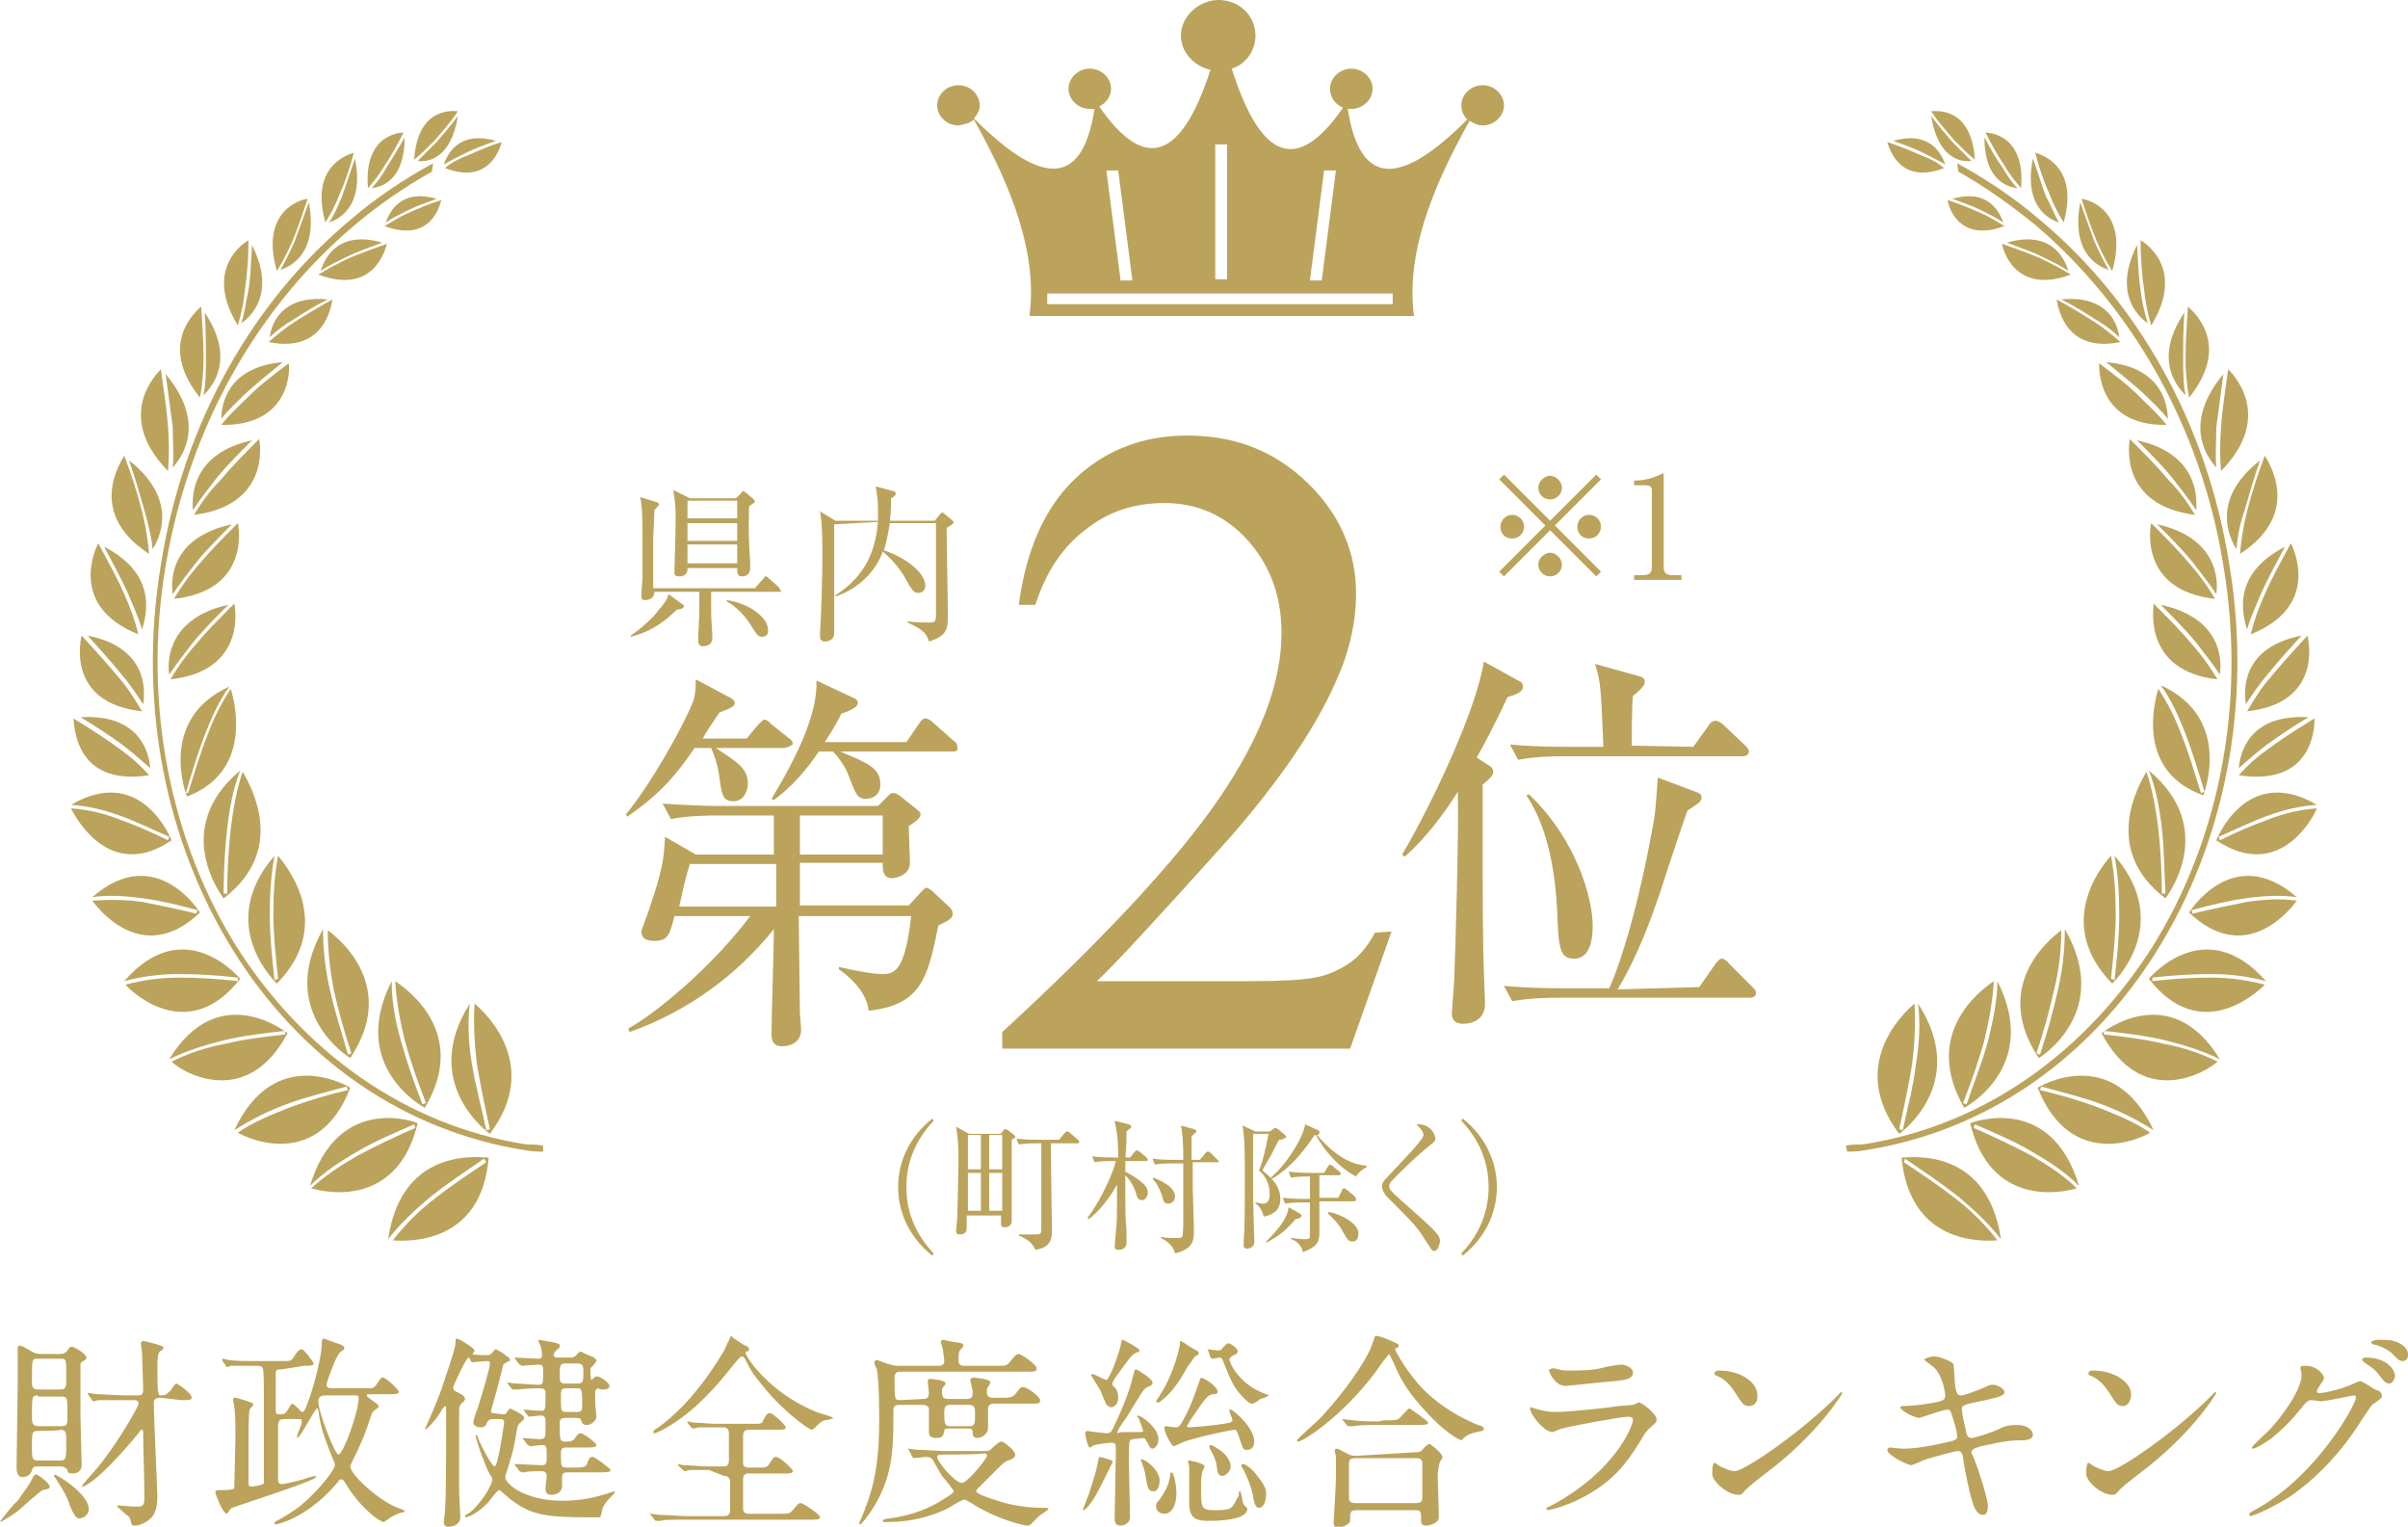 <?xml version="1.0" encoding="utf-8"?>
<!-- Generator: Adobe Illustrator 27.4.0, SVG Export Plug-In . SVG Version: 6.00 Build 0)  -->
<svg version="1.1" id="_レイヤー_2" xmlns="http://www.w3.org/2000/svg" xmlns:xlink="http://www.w3.org/1999/xlink" x="0px"
	 y="0px" viewBox="0 0 203.5 129" style="enable-background:new 0 0 203.5 129;" xml:space="preserve">
<style type="text/css">
	.st0{fill-rule:evenodd;clip-rule:evenodd;fill:#BBA35C;}
	.st1{fill:#BBA35C;}
</style>
<g id="_レイヤー_1-2">
	<path class="st0" d="M82.3,10.1c3.2,5.7,5.4,11.3,4.7,16.6h32.5c-0.7-5.2,1.5-10.8,4.7-16.5c0.3,0.2,0.7,0.4,1.1,0.4
		c1,0,1.8-0.8,1.8-1.7s-0.8-1.7-1.8-1.7s-1.8,0.8-1.8,1.7c0,0.5,0.2,0.9,0.5,1.2c-5.2,5.2-9,6.2-10.1-0.9c0.1,0,0.2,0,0.3,0
		c1,0,1.8-0.8,1.8-1.7s-0.8-1.7-1.8-1.7s-1.8,0.8-1.8,1.7c0,0.7,0.4,1.3,1.1,1.6c-3.8,5.5-6.9,4.6-9.4-3.3c1.2-0.4,2-1.5,2-2.8
		c0-1.7-1.4-3-3.1-3s-3.2,1.4-3.2,3c0,1.4,1.1,2.6,2.5,2.9c-2.5,7.7-5.6,8.6-9.4,3.1c0.6-0.3,1-0.9,1-1.5c0-0.9-0.8-1.7-1.8-1.7
		s-1.8,0.8-1.8,1.7s0.8,1.7,1.8,1.7c0.1,0,0.2,0,0.4,0c-1.1,7.1-4.9,6.1-10.2,0.8c0.3-0.3,0.5-0.7,0.5-1.1c0-0.9-0.8-1.7-1.8-1.7
		s-1.8,0.8-1.8,1.7s0.8,1.7,1.8,1.7C81.5,10.5,82,10.4,82.3,10.1L82.3,10.1L82.3,10.1z M102.7,12.2h1v11.4h-1V12.2
		C102.7,12.2,102.7,12.2,102.7,12.2z M93.5,14.4h1l1.2,9.3h-1L93.5,14.4C93.5,14.4,93.5,14.4,93.5,14.4z M112.9,14.4L112.9,14.4
		l-1.2,9.3h-1l1.2-9.3H112.9z M88.5,24.8h29.2v0.9H88.5V24.8z"/>
	<path class="st1" d="M23.4,83.1c4.8-4.9,1-9.7,0.1-10.8c-0.3,1.6-0.4,3.2-0.4,4.9c0,1.8,0.2,3.6,0.4,5.5l-0.3,0.1
		c-0.2-1.8-0.4-3.7-0.4-5.5c0-1.7,0.1-3.4,0.4-5C18.1,78.2,23.4,83.1,23.4,83.1L23.4,83.1z"/>
	<path class="st1" d="M37.3,16.9c-1,0.3-1.9,0.7-2.8,1.1c-0.7,0.3-1.3,0.7-2,1.1v0C36.5,20.6,37.2,17.2,37.3,16.9L37.3,16.9z"/>
	<path class="st1" d="M32.6,18.8c0.6-0.4,1.2-0.7,1.8-1c0.8-0.4,1.7-0.7,2.5-1C33.8,15.9,32.9,18,32.6,18.8z"/>
	<path class="st1" d="M29.6,89.4c4-6-0.8-10-1.9-10.8c0,1.7,0.2,3.4,0.5,5c0.4,1.8,0.9,3.6,1.5,5.4l-0.3,0.1
		c-0.5-1.8-1.1-3.6-1.5-5.4c-0.4-1.7-0.6-3.4-0.6-5.2C23.3,85.6,29.6,89.4,29.6,89.4z"/>
	<path class="st1" d="M27.1,22.9c0.7-0.5,1.4-0.8,2.2-1.2c1-0.5,2-0.8,3-1.2C28.5,19.4,27.4,21.9,27.1,22.9L27.1,22.9z"/>
	<path class="st1" d="M32.7,20.6c-1.1,0.4-2.3,0.8-3.4,1.3c-0.8,0.4-1.6,0.8-2.4,1.3v0C31.7,25,32.6,20.9,32.7,20.6L32.7,20.6z"/>
	<path class="st1" d="M31.1,15.9c0.5-0.6,1-1.2,1.4-1.9c0.6-0.9,1.1-1.8,1.6-2.8C33.9,11.2,30.7,11.3,31.1,15.9
		C31.1,15.9,31.1,15.9,31.1,15.9z"/>
	<path class="st1" d="M31.4,15.9c0.8-0.1,2.8-0.6,2.8-4.3c-0.5,0.9-1,1.7-1.5,2.5C32.3,14.8,31.9,15.4,31.4,15.9L31.4,15.9z"/>
	<path class="st1" d="M18.9,75.9c5.4-4.1,2.3-9.5,1.6-10.7c-0.5,1.5-0.8,3.2-1,4.8c-0.2,1.8-0.3,3.7-0.3,5.5h-0.3
		c0-1.9,0.1-3.7,0.3-5.5c0.2-1.7,0.5-3.4,1.1-4.9C14.3,70.1,18.9,75.9,18.9,75.9L18.9,75.9z"/>
	<path class="st1" d="M39.4,12.9c0.8-0.4,1.7-0.7,2.5-1c-3.2-0.9-4.1,1.2-4.4,2C38.2,13.5,38.8,13.2,39.4,12.9L39.4,12.9z"/>
	<path class="st1" d="M35.3,13.6c0.8,0.1,2.8-0.1,3.4-3.8c-0.6,0.8-1.2,1.5-1.8,2.2C36.3,12.6,35.8,13.1,35.3,13.6L35.3,13.6z"/>
	<path class="st1" d="M37.6,14.2L37.6,14.2c3.9,1.5,4.7-1.9,4.8-2.2c-1,0.3-1.9,0.7-2.8,1.1C38.8,13.4,38.2,13.7,37.6,14.2z"/>
	<path class="st1" d="M35,13.5c0.6-0.5,1.1-1,1.7-1.6c0.7-0.8,1.4-1.6,2-2.5C38.4,9.4,35.3,8.9,35,13.5C35,13.5,35,13.5,35,13.5z"/>
	<path class="st1" d="M24.4,30.7c-1.2,0.9-2.4,1.8-3.4,2.8c-0.8,0.8-1.6,1.5-2.3,2.4v0C24.7,36,24.5,31,24.4,30.7L24.4,30.7z"/>
	<path class="st1" d="M22.8,28.5c0.6-0.6,1.3-1.1,2-1.5c0.9-0.6,1.9-1.2,2.9-1.7C23.7,24.9,22.9,27.5,22.8,28.5L22.8,28.5z"/>
	<path class="st1" d="M28.1,25.3c-1.1,0.6-2.1,1.2-3.2,1.9c-0.8,0.5-1.5,1.1-2.2,1.7v0C27.6,29.9,28,25.6,28.1,25.3z"/>
	<path class="st1" d="M16.4,43.5L16.4,43.5c6.4-0.8,5.6-6,5.5-6.4c-1.2,1.2-2.3,2.3-3.3,3.5C17.7,41.5,17,42.5,16.4,43.5L16.4,43.5z
		"/>
	<path class="st1" d="M41.4,95.8c4.3-5.7-0.2-10.1-1.3-11c-0.1,1.7,0,3.4,0.2,5.1c0.3,1.8,0.7,3.7,1.1,5.5l-0.3,0.1
		c-0.4-1.9-0.9-3.7-1.2-5.5c-0.3-1.7-0.4-3.5-0.2-5.2C35.4,91.6,41.4,95.8,41.4,95.8L41.4,95.8z"/>
	<path class="st1" d="M35.9,93.6c3.7-6.2-1.3-9.9-2.5-10.7c0.1,1.7,0.4,3.3,0.8,5c0.5,1.8,1.1,3.5,1.8,5.3l-0.3,0.1
		c-0.7-1.8-1.3-3.5-1.8-5.3c-0.5-1.7-0.8-3.4-0.8-5.1C29.4,90.2,35.9,93.6,35.9,93.6z"/>
	<path class="st1" d="M18.7,35.4c0.6-0.8,1.4-1.5,2.1-2.2c1-0.9,2-1.7,3.1-2.6C19.2,31,18.7,34.2,18.7,35.4z"/>
	<path class="st1" d="M16.3,54.3c0.9-1.1,2-2.2,3-3.2c-5,1.1-5.2,4.6-5,5.9C14.9,56.1,15.6,55.2,16.3,54.3z"/>
	<path class="st1" d="M19.8,51c-1.2,1.2-2.3,2.3-3.3,3.5c-0.8,0.9-1.5,1.9-2.1,2.9v0C20.8,56.7,19.9,51.4,19.8,51L19.8,51z"/>
	<path class="st1" d="M20.1,44.2c-1.2,1.2-2.3,2.3-3.3,3.5c-0.8,0.9-1.5,1.9-2.1,2.9v0C21.1,49.9,20.2,44.6,20.1,44.2L20.1,44.2z"/>
	<path class="st1" d="M16.3,43.1c0.6-0.9,1.3-1.8,2-2.7c0.9-1.1,2-2.2,3-3.2C16.3,38.3,16.2,41.8,16.3,43.1z"/>
	<path class="st1" d="M19.5,58.2c-0.8,1.2-1.5,2.6-2,4c-0.6,1.5-1.1,3.2-1.6,4.8L15.7,67c0.5-1.7,1-3.3,1.6-4.9
		c0.6-1.5,1.2-2.9,2.1-4.1c-6.2,2.8-3.6,9.3-3.6,9.3C21.3,65.2,19.9,59.5,19.5,58.2L19.5,58.2z"/>
	<path class="st1" d="M14.6,50.2c0.6-0.9,1.3-1.8,2-2.7c0.9-1.1,2-2.2,3-3.2C14.5,45.4,14.4,48.9,14.6,50.2z"/>
	<path class="st1" d="M27.5,18.8c0.5-0.8,0.9-1.6,1.2-2.4c0.5-1.1,0.9-2.3,1.2-3.5C29.7,13,26.1,13.8,27.5,18.8
		C27.5,18.8,27.5,18.8,27.5,18.8z"/>
	<path class="st1" d="M14.5,71c0,0-2.5-6.5-8.5-3c1.4,0.1,2.7,0.4,4.1,0.9c1.4,0.5,2.8,1.2,4.2,1.8l-0.1,0.3
		c-1.4-0.7-2.8-1.3-4.2-1.8c-1.3-0.5-2.6-0.8-4-0.9C6.6,69.5,9.5,74.4,14.5,71L14.5,71z"/>
	<path class="st1" d="M12.6,65.5L12.6,65.5c-0.8-0.9-1.6-1.6-2.6-2.3c-1.2-0.9-2.5-1.7-3.8-2.5C6.3,61.1,6.2,66.5,12.6,65.5z"/>
	<path class="st1" d="M11.7,53.6L11.7,53.6c-0.3-1.2-0.7-2.3-1.2-3.4c-0.6-1.4-1.4-2.8-2.2-4.3C8.1,46.3,5.7,51.2,11.7,53.6
		L11.7,53.6z"/>
	<path class="st1" d="M12,76.2C10.6,76,9.2,76,7.8,76.1c0.8,1.1,4.5,5.4,9.1,1c0,0-3.7-6-9.1-1.3c1.4-0.2,2.8-0.1,4.3,0.1
		c1.5,0.2,3.1,0.6,4.6,1l-0.1,0.3C15,76.8,13.5,76.5,12,76.2L12,76.2z"/>
	<path class="st1" d="M6.8,60.6c1.2,0.7,2.4,1.5,3.5,2.3c0.8,0.6,1.6,1.3,2.4,2C12.6,63.7,11.9,60.3,6.8,60.6z"/>
	<path class="st1" d="M12,60.1L12,60.1c-0.6-1-1.2-2-2-2.9c-1-1.2-2-2.3-3.1-3.5C6.8,54.1,5.6,59.4,12,60.1L12,60.1z"/>
	<path class="st1" d="M20.3,82.7c0,0-4.7-5.7-9.8,0.2c1.5-0.4,3-0.6,4.6-0.6c1.6,0,3.3,0.1,5,0.3l0,0.3c-1.7-0.2-3.3-0.3-5-0.3
		c-1.5,0-3,0.2-4.5,0.6C11.5,84.2,16.1,88.1,20.3,82.7z"/>
	<path class="st1" d="M24.3,87.3c0,0-5.8-4.7-10,2.2c1.4-0.7,3-1.2,4.6-1.6c1.7-0.4,3.4-0.6,5.2-0.8l0,0.3c-1.7,0.2-3.5,0.4-5.1,0.8
		c-1.6,0.3-3.1,0.8-4.5,1.5C15.5,90.7,20.9,93.7,24.3,87.3L24.3,87.3z"/>
	<path class="st1" d="M45.9,96.8c-0.5-0.1-0.9-0.1-1.4-0.1C34.2,95.1,25.6,88.8,20,80c-5.5-8.8-8-20.3-6-32.2
		C16,35.9,21.9,25.8,30,19c2-1.7,4.2-3.2,6.5-4.5l0.1-0.7c-2.4,1.3-4.8,2.9-6.9,4.7c-8.2,6.8-14.2,17.1-16.1,29.2
		c-2,12,0.5,23.6,6.1,32.6c5.6,9,14.3,15.3,24.8,16.9c0.5,0.1,0.9,0.1,1.4,0.1L45.9,96.8L45.9,96.8z"/>
	<path class="st1" d="M32.8,104.7c1-1.3,2.3-2.5,3.6-3.6c1.4-1.1,2.9-2.1,4.5-3.2l0.2,0.3c-1.5,1-3,2-4.4,3.1
		c-1.3,1-2.5,2.2-3.5,3.5c1.4,0.1,7.5,0.3,8.1-7C41.1,97.9,34,96.5,32.8,104.7L32.8,104.7z"/>
	<path class="st1" d="M26.2,100.2c1.2-1.2,2.6-2.1,4-2.9c1.5-0.9,3.2-1.6,4.8-2.3l0.1,0.3c-1.6,0.7-3.3,1.5-4.8,2.3
		c-1.4,0.8-2.8,1.7-4,2.8c1.3,0.4,7.3,1.6,9-5.5C35.4,94.9,28.6,92.2,26.2,100.2z"/>
	<path class="st1" d="M29.6,91.9c0,0-6.3-3.9-9.8,3.6c1.4-0.9,2.8-1.6,4.4-2.2c1.6-0.6,3.3-1,5.1-1.5l0.1,0.3
		c-1.7,0.4-3.4,0.9-5,1.5c-1.5,0.6-3,1.2-4.3,2.1C21.3,96.4,27,98.7,29.6,91.9L29.6,91.9z"/>
	<path class="st1" d="M14.6,39.5c0.9-1,2.8-3.8-0.6-7.9c0.2,1.5,0.4,3,0.6,4.5C14.6,37.2,14.7,38.4,14.6,39.5z"/>
	<path class="st1" d="M16.9,33.6L16.9,33.6c0.2-1.1,0.3-2.2,0.3-3.3c0-1.5-0.1-2.9-0.2-4.4C16.7,26.2,13.2,29,16.9,33.6z"/>
	<path class="st1" d="M20.1,27.5c0.3-1,0.5-2,0.6-3c0.2-1.4,0.3-2.8,0.3-4.2C20.8,20.4,17.1,22.6,20.1,27.5L20.1,27.5L20.1,27.5z"/>
	<path class="st1" d="M17.2,33.4c0.8-0.8,2.7-3.1,0.1-7c0.1,1.3,0.1,2.7,0.1,4C17.4,31.4,17.4,32.4,17.2,33.4z"/>
	<path class="st1" d="M20.4,27.3c0.9-0.6,2.9-2.6,0.9-6.6c-0.1,1.3-0.1,2.6-0.3,3.8C20.8,25.4,20.7,26.3,20.4,27.3L20.4,27.3z"/>
	<path class="st1" d="M23.7,22.8c0.9-0.3,3.2-1.4,2.4-5.7c-0.4,1.1-0.8,2.2-1.2,3.3C24.5,21.3,24.1,22.1,23.7,22.8z"/>
	<path class="st1" d="M23.4,22.9c0.5-0.8,0.9-1.6,1.3-2.5c0.5-1.2,0.9-2.4,1.3-3.6C25.6,16.8,21.9,17.7,23.4,22.9L23.4,22.9
		L23.4,22.9z"/>
	<path class="st1" d="M14.2,39.8L14.2,39.8c0.1-1.2,0.1-2.5,0-3.7c-0.1-1.6-0.4-3.3-0.6-4.9C13.3,31.5,9.6,35.1,14.2,39.8L14.2,39.8
		z"/>
	<path class="st1" d="M12.9,46.4c0.7-1.1,2.1-4.3-2-7.5c0.5,1.4,0.9,2.8,1.3,4.2C12.5,44.2,12.8,45.3,12.9,46.4z"/>
	<path class="st1" d="M12.6,46.8L12.6,46.8c-0.1-1.2-0.3-2.4-0.6-3.6c-0.4-1.6-0.9-3.1-1.5-4.7C10.3,38.9,7.2,43.3,12.6,46.8z"/>
	<path class="st1" d="M8.8,46.2c0.7,1.3,1.4,2.6,2,3.9c0.4,1,0.9,2,1.2,3.1C12.4,51.9,13.3,48.5,8.8,46.2z"/>
	<path class="st1" d="M27.8,18.8c0.9-0.3,3-1.4,2.2-5.4c-0.4,1.1-0.7,2.1-1.1,3.2C28.6,17.3,28.3,18.1,27.8,18.8z"/>
	<path class="st1" d="M10.2,56.9c0.7,0.8,1.3,1.7,1.9,2.6c0.2-1.3,0.3-4.8-4.7-5.8C8.4,54.8,9.3,55.8,10.2,56.9z"/>
	<path class="st1" d="M178.5,83.1c-4.8-4.9-1.1-9.7-0.1-10.8c0.3,1.6,0.4,3.2,0.4,4.9c0,1.8-0.2,3.6-0.4,5.5l0.3,0.1
		c0.2-1.8,0.4-3.7,0.4-5.5c0-1.7-0.1-3.4-0.4-5C183.8,78.2,178.5,83.1,178.5,83.1L178.5,83.1z"/>
	<path class="st1" d="M164.6,16.9c0.9,0.3,1.9,0.7,2.8,1.1c0.7,0.3,1.3,0.7,2,1.1v0C165.4,20.6,164.6,17.2,164.6,16.9L164.6,16.9z"
		/>
	<path class="st1" d="M169.3,18.8c-0.6-0.4-1.2-0.7-1.8-1c-0.8-0.4-1.7-0.7-2.5-1C168.1,15.9,169,18,169.3,18.8z"/>
	<path class="st1" d="M172.3,89.4c-4-6,0.8-10,1.9-10.8c0,1.7-0.2,3.4-0.6,5c-0.4,1.8-0.9,3.6-1.5,5.4l0.3,0.1
		c0.6-1.8,1.1-3.6,1.5-5.4c0.4-1.7,0.6-3.4,0.6-5.2C178.6,85.6,172.3,89.4,172.3,89.4L172.3,89.4z"/>
	<path class="st1" d="M174.8,22.9c-0.7-0.5-1.4-0.8-2.2-1.2c-1-0.5-2-0.8-3-1.2C173.4,19.4,174.5,21.9,174.8,22.9L174.8,22.9z"/>
	<path class="st1" d="M169.2,20.6c1.1,0.4,2.3,0.8,3.4,1.3c0.8,0.4,1.6,0.8,2.4,1.3v0C170.2,25,169.2,20.9,169.2,20.6L169.2,20.6z"
		/>
	<path class="st1" d="M170.8,15.9c-0.5-0.6-1-1.2-1.4-1.9c-0.6-0.9-1.1-1.8-1.6-2.8C168,11.2,171.2,11.3,170.8,15.9
		C170.8,15.9,170.8,15.9,170.8,15.9z"/>
	<path class="st1" d="M170.5,15.9c-0.8-0.1-2.8-0.6-2.8-4.3c0.5,0.9,0.9,1.7,1.5,2.5C169.6,14.8,170,15.4,170.5,15.9L170.5,15.9z"/>
	<path class="st1" d="M183,75.9c-5.4-4.1-2.3-9.5-1.6-10.7c0.5,1.5,0.8,3.2,1,4.8c0.2,1.8,0.3,3.7,0.3,5.5h0.3
		c-0.1-1.9-0.1-3.7-0.3-5.5c-0.2-1.7-0.5-3.4-1.1-4.9C187.6,70.1,183,75.9,183,75.9L183,75.9z"/>
	<path class="st1" d="M162.5,12.9c-0.8-0.4-1.7-0.7-2.5-1c3.2-0.9,4.1,1.2,4.4,2C163.7,13.5,163.1,13.2,162.5,12.9L162.5,12.9z"/>
	<path class="st1" d="M166.6,13.6c-0.8,0.1-2.8-0.1-3.4-3.8c0.6,0.8,1.2,1.5,1.8,2.2C165.6,12.6,166.1,13.1,166.6,13.6L166.6,13.6z"
		/>
	<path class="st1" d="M164.3,14.2L164.3,14.2c-3.9,1.5-4.7-1.9-4.8-2.2c0.9,0.3,1.9,0.7,2.8,1.1C163.1,13.4,163.7,13.7,164.3,14.2
		L164.3,14.2z"/>
	<path class="st1" d="M166.9,13.5c-0.6-0.5-1.1-1-1.7-1.6c-0.7-0.8-1.4-1.6-2-2.5C163.5,9.4,166.6,8.9,166.9,13.5L166.9,13.5z"/>
	<path class="st1" d="M177.4,30.7c1.2,0.9,2.4,1.8,3.4,2.8c0.8,0.8,1.6,1.5,2.3,2.4v0C177.2,36,177.4,31,177.4,30.7L177.4,30.7z"/>
	<path class="st1" d="M179.1,28.5c-0.6-0.6-1.3-1.1-2-1.5c-0.9-0.6-1.9-1.2-2.9-1.7C178.2,24.9,179,27.5,179.1,28.5L179.1,28.5z"/>
	<path class="st1" d="M173.8,25.3c1.1,0.6,2.1,1.2,3.2,1.9c0.8,0.5,1.5,1.1,2.2,1.7v0C174.3,29.9,173.9,25.6,173.8,25.3z"/>
	<path class="st1" d="M185.5,43.5L185.5,43.5c-6.4-0.8-5.6-6-5.5-6.4c1.2,1.2,2.3,2.3,3.3,3.5C184.2,41.5,184.9,42.5,185.5,43.5
		L185.5,43.5z"/>
	<path class="st1" d="M160.5,95.8c-4.3-5.7,0.2-10.1,1.3-11c0.1,1.7,0,3.4-0.2,5.1c-0.3,1.8-0.7,3.7-1.1,5.5l0.3,0.1
		c0.4-1.9,0.9-3.7,1.1-5.5c0.3-1.7,0.4-3.5,0.2-5.2C166.5,91.6,160.5,95.8,160.5,95.8L160.5,95.8z"/>
	<path class="st1" d="M166,93.6c-3.6-6.2,1.3-9.9,2.5-10.7c-0.1,1.7-0.4,3.3-0.8,5c-0.5,1.8-1.1,3.5-1.8,5.3l0.3,0.1
		c0.6-1.8,1.3-3.5,1.8-5.3c0.4-1.7,0.8-3.4,0.8-5.1C172.5,90.2,166,93.6,166,93.6L166,93.6z"/>
	<path class="st1" d="M183.2,35.4c-0.6-0.8-1.4-1.5-2.1-2.2c-1-0.9-2-1.7-3.1-2.6C182.7,31,183.2,34.2,183.2,35.4L183.2,35.4z"/>
	<path class="st1" d="M185.6,54.3c-0.9-1.1-2-2.2-3-3.2c5.1,1.1,5.2,4.6,5,5.9C187,56.1,186.3,55.2,185.6,54.3z"/>
	<path class="st1" d="M182,51c1.2,1.2,2.3,2.3,3.3,3.5c0.8,0.9,1.5,1.9,2.1,2.9v0C181.1,56.7,182,51.4,182,51L182,51z"/>
	<path class="st1" d="M181.8,44.2c1.2,1.2,2.3,2.3,3.3,3.5c0.8,0.9,1.5,1.9,2.1,2.9v0C180.8,49.9,181.7,44.6,181.8,44.2L181.8,44.2z
		"/>
	<path class="st1" d="M185.6,43.1c-0.6-0.9-1.3-1.8-2-2.7c-0.9-1.1-2-2.2-3-3.2C185.6,38.3,185.7,41.8,185.6,43.1z"/>
	<path class="st1" d="M182.4,58.2c0.8,1.2,1.5,2.6,2,4c0.6,1.5,1.1,3.2,1.6,4.8l0.3-0.1c-0.5-1.7-1-3.3-1.6-4.9
		c-0.6-1.5-1.2-2.9-2.1-4.1c6.2,2.8,3.6,9.3,3.6,9.3C180.6,65.2,182,59.5,182.4,58.2L182.4,58.2z"/>
	<path class="st1" d="M187.3,50.2c-0.6-0.9-1.3-1.8-2-2.7c-0.9-1.1-2-2.2-3-3.2C187.3,45.4,187.5,48.9,187.3,50.2z"/>
	<path class="st1" d="M174.4,18.8c-0.5-0.8-0.9-1.6-1.2-2.4c-0.5-1.1-0.9-2.3-1.2-3.5C172.2,13,175.8,13.8,174.4,18.8L174.4,18.8z"
		/>
	<path class="st1" d="M187.3,71c0,0,2.5-6.5,8.5-3c-1.4,0.1-2.7,0.4-4.1,0.9c-1.4,0.5-2.8,1.2-4.2,1.8l0.1,0.3
		c1.4-0.7,2.8-1.3,4.2-1.8c1.3-0.5,2.6-0.8,4-0.9C195.3,69.5,192.4,74.4,187.3,71L187.3,71z"/>
	<path class="st1" d="M189.2,65.5L189.2,65.5c0.8-0.9,1.6-1.6,2.6-2.3c1.2-0.9,2.5-1.7,3.8-2.5C195.6,61.1,195.7,66.5,189.2,65.5z"
		/>
	<path class="st1" d="M190.2,53.6L190.2,53.6c0.3-1.2,0.7-2.3,1.2-3.4c0.6-1.4,1.4-2.8,2.2-4.3C193.8,46.3,196.2,51.2,190.2,53.6
		L190.2,53.6z"/>
	<path class="st1" d="M189.9,76.2c1.4-0.2,2.8-0.3,4.2-0.1c-0.8,1.1-4.5,5.4-9.1,1c0,0,3.7-6,9.1-1.3c-1.4-0.2-2.9-0.1-4.3,0.1
		c-1.5,0.2-3.1,0.6-4.6,1l0.1,0.3C186.9,76.8,188.4,76.5,189.9,76.2L189.9,76.2z"/>
	<path class="st1" d="M195.1,60.6c-1.2,0.7-2.4,1.5-3.5,2.3c-0.8,0.6-1.6,1.3-2.4,2C189.3,63.7,190,60.3,195.1,60.6z"/>
	<path class="st1" d="M189.9,60.1L189.9,60.1c0.6-1,1.2-2,2-2.9c1-1.2,2-2.3,3.1-3.5C195.1,54.1,196.3,59.4,189.9,60.1L189.9,60.1z"
		/>
	<path class="st1" d="M181.6,82.7c0,0,4.7-5.7,9.9,0.2c-1.5-0.4-3-0.6-4.6-0.6c-1.6,0-3.3,0.1-5,0.3l0,0.3c1.7-0.2,3.3-0.3,5-0.3
		c1.5,0,3,0.2,4.5,0.6C190.4,84.2,185.8,88.1,181.6,82.7L181.6,82.7z"/>
	<path class="st1" d="M177.6,87.3c0,0,5.8-4.7,10,2.2c-1.4-0.7-3-1.2-4.6-1.6c-1.7-0.4-3.4-0.6-5.2-0.8l0,0.3
		c1.7,0.2,3.5,0.4,5.1,0.8c1.6,0.3,3.1,0.8,4.5,1.5C186.3,90.7,181,93.7,177.6,87.3L177.6,87.3z"/>
	<path class="st1" d="M156,96.8c0.4-0.1,0.9-0.1,1.4-0.1c10.4-1.6,18.9-7.9,24.5-16.7c5.5-8.8,8-20.3,6-32.2
		c-1.9-11.9-7.9-22-15.9-28.8c-2.1-1.7-4.2-3.2-6.5-4.5l-0.1-0.7c2.4,1.3,4.8,2.9,6.9,4.7c8.2,6.8,14.2,17.1,16.1,29.2
		c2,12-0.5,23.6-6.1,32.6c-5.6,9-14.3,15.3-24.8,16.9c-0.5,0.1-0.9,0.1-1.4,0.1L156,96.8L156,96.8z"/>
	<path class="st1" d="M169.1,104.7c-1-1.3-2.3-2.5-3.6-3.6c-1.4-1.1-2.9-2.1-4.5-3.2l-0.1,0.3c1.5,1,3,2,4.4,3.1
		c1.3,1,2.5,2.2,3.5,3.5c-1.4,0.1-7.4,0.3-8.1-7C160.8,97.9,167.9,96.5,169.1,104.7L169.1,104.7z"/>
	<path class="st1" d="M175.7,100.2c-1.2-1.2-2.6-2.1-4-2.9c-1.5-0.9-3.2-1.6-4.8-2.3l-0.1,0.3c1.6,0.7,3.3,1.5,4.8,2.3
		c1.4,0.8,2.8,1.7,3.9,2.8c-1.3,0.4-7.3,1.6-9-5.5C166.5,94.9,173.3,92.2,175.7,100.2z"/>
	<path class="st1" d="M172.2,91.9c0,0,6.3-3.9,9.8,3.6c-1.4-0.9-2.8-1.6-4.4-2.2c-1.6-0.6-3.3-1-5.1-1.5l-0.1,0.3
		c1.7,0.4,3.4,0.9,5,1.5c1.5,0.6,3,1.2,4.3,2.1C180.6,96.4,174.9,98.7,172.2,91.9L172.2,91.9z"/>
	<path class="st1" d="M187.3,39.5c-0.9-1-2.8-3.8,0.6-7.9c-0.2,1.5-0.4,3-0.6,4.5C187.3,37.2,187.2,38.4,187.3,39.5z"/>
	<path class="st1" d="M185,33.6L185,33.6c-0.2-1.1-0.3-2.2-0.3-3.3c0-1.5,0.1-2.9,0.2-4.4C185.2,26.2,188.7,29,185,33.6z"/>
	<path class="st1" d="M181.8,27.5c-0.3-1-0.5-2-0.6-3c-0.2-1.4-0.3-2.8-0.3-4.2C181.1,20.4,184.8,22.6,181.8,27.5L181.8,27.5
		L181.8,27.5z"/>
	<path class="st1" d="M184.7,33.4c-0.8-0.8-2.7-3.1-0.1-7c-0.1,1.3-0.1,2.7-0.1,4C184.5,31.4,184.5,32.4,184.7,33.4z"/>
	<path class="st1" d="M181.5,27.3c-0.9-0.6-2.9-2.6-0.9-6.6c0.1,1.3,0.1,2.6,0.3,3.8C181,25.4,181.2,26.3,181.5,27.3L181.5,27.3z"/>
	<path class="st1" d="M178.2,22.8c-0.9-0.3-3.2-1.4-2.4-5.7c0.4,1.1,0.8,2.2,1.2,3.3C177.4,21.3,177.8,22.1,178.2,22.8L178.2,22.8z"
		/>
	<path class="st1" d="M178.5,22.9c-0.5-0.8-0.9-1.6-1.3-2.5c-0.5-1.2-0.9-2.4-1.3-3.6C176.3,16.8,180,17.7,178.5,22.9L178.5,22.9
		L178.5,22.9z"/>
	<path class="st1" d="M187.7,39.8L187.7,39.8c-0.1-1.2-0.1-2.5,0-3.7c0.1-1.6,0.4-3.3,0.6-4.9C188.6,31.5,192.3,35.1,187.7,39.8
		L187.7,39.8z"/>
	<path class="st1" d="M189,46.4c-0.7-1.1-2.1-4.3,2-7.5c-0.5,1.4-0.9,2.8-1.3,4.2C189.3,44.2,189.1,45.3,189,46.4z"/>
	<path class="st1" d="M189.3,46.8L189.3,46.8c0.1-1.2,0.3-2.4,0.6-3.6c0.4-1.6,0.9-3.1,1.5-4.7C191.6,38.9,194.7,43.3,189.3,46.8z"
		/>
	<path class="st1" d="M193.1,46.2c-0.7,1.3-1.4,2.6-2,3.9c-0.4,1-0.9,2-1.2,3.1C189.5,51.9,188.6,48.5,193.1,46.2L193.1,46.2z"/>
	<path class="st1" d="M174,18.8c-0.9-0.3-3-1.4-2.2-5.4c0.4,1.1,0.7,2.1,1.1,3.2C173.3,17.3,173.6,18.1,174,18.8z"/>
	<path class="st1" d="M191.7,56.9c-0.7,0.8-1.3,1.7-1.9,2.6c-0.2-1.3-0.3-4.8,4.7-5.8C193.5,54.8,192.6,55.8,191.7,56.9z"/>
	<path class="st1" d="M57.2,51.5c-0.5,0.5-1.8,1.8-3.9,2.3l0-0.1c0.9-0.6,2-1.6,2.4-2.2c0.7-0.8,0.7-1,0.8-1.3l1.1,0.8
		c0.1,0.1,0.2,0.1,0.2,0.2C57.8,51.4,57.5,51.5,57.2,51.5L57.2,51.5z M65.9,50h-5.8c0,0.3,0,0.9,0,1.8c0,0.6,0.1,1.5,0.1,2.1
		c0,0.7-0.7,0.7-0.8,0.7c-0.2,0-0.4-0.1-0.4-0.5s0.1-2,0.1-2.3c0-1,0-1.6,0-1.8h-3.8c0,0.7-0.7,0.7-0.8,0.7c-0.3,0-0.3-0.2-0.3-0.4
		s0.1-1.3,0.1-1.6c0-1,0-2,0-3.1c0-2.8-0.1-3.1-0.2-3.6l1.3,0.4c0.1,0,0.3,0.1,0.3,0.2s-0.2,0.3-0.4,0.5c0,0.9-0.1,1.9-0.1,2.8
		c0,0.4,0,3.3,0,3.8h8.6l0.7-0.8c0.1-0.1,0.1-0.2,0.2-0.2c0.1,0,0.2,0.1,0.2,0.1l0.9,0.8c0.1,0.1,0.1,0.1,0.1,0.2
		C66.1,50,66,50,65.9,50L65.9,50z M63.3,42.8c0,0.6-0.1,1.8,0.1,4.8c0,0,0,0.4,0,0.4c0,0.7-0.6,0.7-0.7,0.7c-0.4,0-0.4-0.3-0.4-0.7
		h-4.2c0,0.2,0,0.7-0.7,0.7c-0.4,0-0.4-0.2-0.4-0.3c0-0.1,0-0.2,0-0.3c0-0.3,0.1-2.9,0.1-4.4c0-1.1-0.1-1.6-0.2-2.3l1.4,0.7h3.9
		l0.4-0.4c0.1-0.1,0.1-0.2,0.2-0.2c0.1,0,0.2,0.1,0.2,0.1l0.6,0.5c0.1,0.1,0.2,0.2,0.2,0.3C63.9,42.4,63.5,42.6,63.3,42.8L63.3,42.8
		z M62.3,42.3h-4.2v1.5h4.2C62.3,43.8,62.3,42.3,62.3,42.3z M62.3,44.2h-4.2v1.5h4.2C62.3,45.7,62.3,44.2,62.3,44.2z M62.3,46h-4.2
		v1.6h4.2C62.3,47.6,62.3,46,62.3,46z M64.4,53.8c-0.4,0-0.5-0.3-0.9-0.9c-0.4-0.7-1.3-1.7-2.1-2.1l0-0.1c2,0.3,3.5,1.5,3.5,2.5
		C65,53.6,64.7,53.8,64.4,53.8z"/>
	<path class="st1" d="M70.5,44.3c0,1.5,0,7.9,0,9.2c0,0.5-0.4,0.7-0.8,0.7c-0.3,0-0.4-0.2-0.4-0.4c0-0.1,0-0.3,0-0.3
		c0.1-1.5,0.2-4.9,0.2-6.4c0-1.3,0-2.8-0.2-3.9l1.3,0.8h3.6c0-0.2,0-0.5,0-0.9c0-1-0.1-1.4-0.2-2l1.5,0.4c0.1,0,0.2,0.1,0.2,0.2
		c0,0.2-0.2,0.3-0.4,0.4c0,0.7,0,1.2-0.1,1.9H79l0.4-0.5c0.1-0.1,0.2-0.2,0.2-0.2c0.1,0,0.2,0.1,0.2,0.1l0.6,0.5
		c0.1,0.1,0.2,0.2,0.2,0.2c0,0.1-0.2,0.3-0.6,0.5c0,2,0.1,5.3,0.1,7.3c0,1.2,0,1.8-1.6,2.3c-0.2-0.7-0.5-1-1.8-1.6v-0.1
		c0.6,0.1,1.4,0.1,1.7,0.1c0.6,0,0.7,0,0.7-0.7c0-0.2,0-6.8,0-7.7h-3.9c-0.2,1.3-0.4,2-0.5,2.3c1.6,0.5,3.5,1.8,3.5,3
		c0,0.3-0.2,0.6-0.6,0.6c-0.4,0-0.5-0.3-0.8-0.7c-0.4-0.8-1-1.8-2.2-2.8c-0.5,1.5-1.9,3.1-4,3.8l0-0.1c2.8-1.8,3.4-4.1,3.6-6.2
		L70.5,44.3L70.5,44.3z"/>
	<path class="st1" d="M66.2,63.2h-5.7c1.8,1.2,2.7,1.7,2.7,3c0,0.7-0.4,1.5-1.2,1.5c-0.9,0-1-0.5-1.2-2c-0.2-1.5-0.6-2.2-0.7-2.5
		h-1.4c-1.5,2.2-2.9,3.9-5.7,5.8l-0.1-0.2c2-2.4,4.8-7.3,5.7-9.6c0.1-0.3,0.2-0.8,0.2-1.8l3,1.6c0.2,0.1,0.3,0.3,0.3,0.4
		c0,0.3-0.5,0.5-1.3,0.8c-0.4,0.6-1.3,1.9-1.4,2.2h3.7l1-1.2c0.2-0.2,0.4-0.4,0.5-0.4c0.2,0,0.4,0.2,0.6,0.4l1.5,1.2
		c0.2,0.1,0.3,0.3,0.3,0.5C66.7,63.1,66.4,63.2,66.2,63.2L66.2,63.2z M79.3,78.2c-0.9,4.4-1.4,6.7-5.9,7.2c-0.1-1.3-1.2-2.6-2.5-3.5
		l0-0.2c1.3,0.3,2.8,0.6,3.7,0.6c1,0,1.9-0.3,2.4-4.9h-9.5c0,1.2,0.1,6.9,0.1,8.2c0,0.2,0.1,1.1,0.1,1.4c0,1-0.8,1.4-1.6,1.4
		c-0.4,0-0.9-0.1-0.9-1c0-1.6,0.2-7.2,0.2-8.9c-3.2,4-7.4,7-12.2,8.7l-0.1-0.3c2.2-1.2,7-5.1,10.3-9.5h-6.4
		c-0.4,1.5-0.5,2.1-1.7,2.1c-0.8,0-1.1-0.3-1.1-0.8c0-0.1,0.4-1.1,0.6-1.7c1.2-3.5,1.3-4.4,1.4-6.3l2.6,1.5h6.6c0-0.3,0-2.8,0-3.3
		h-4.9c-0.3,0-2.3,0-3.8,0.3l-0.7-1.3c1.6,0.1,3.4,0.2,5,0.2h13.2l0.9-0.9c0.1-0.1,0.2-0.2,0.4-0.2c0.2,0,0.3,0.1,0.5,0.2l1.5,1.2
		c0.1,0.1,0.3,0.2,0.3,0.4c0,0.3-0.4,0.6-1,1c0,0.5,0.1,2.8,0.1,3.1c0,1.1-1.3,1.3-1.5,1.3c-0.8,0-0.8-0.7-0.8-1.3h-7v3.6h9.2
		l1.1-1.2c0.1-0.1,0.3-0.3,0.4-0.3s0.4,0.2,0.5,0.3l1.5,1.4c0.1,0.1,0.2,0.3,0.2,0.4C80.6,77.6,80.1,77.8,79.3,78.2L79.3,78.2z
		 M65.6,73h-7.3c-0.3,1-0.4,1.3-0.9,3.6h8.2V73z M80.5,63.5H71c2.4,1,3.4,1.4,3.4,2.8c0,0.9-0.7,1.2-1.2,1.2c-0.8,0-0.9-0.5-1.5-2
		c-0.2-0.6-0.8-1.5-1.3-2h-1.2c-1,1.5-2.3,3-3.8,4.1l-0.2-0.1c2.1-3.5,3.9-7.1,3.8-10l3.2,1.5c0.2,0.1,0.3,0.2,0.3,0.4
		c0,0.3-0.5,0.6-1.4,0.9c-0.3,0.6-0.6,1.2-1.4,2.4h6.9l1.1-1.6c0.1-0.2,0.3-0.4,0.5-0.4c0.2,0,0.5,0.2,0.6,0.3l1.8,1.6
		c0.2,0.1,0.3,0.3,0.3,0.5C81,63.5,80.7,63.5,80.5,63.5L80.5,63.5z M74.6,68.9h-7v3.3h7V68.9z"/>
	<path class="st1" d="M117.6,78.7l-3.5,9.9H84.7v-1.4c8.7-8,14.8-14.6,18.3-19.7c3.5-5.1,5.3-9.8,5.3-14c0-3.2-1-5.8-2.9-7.9
		s-4.3-3.1-7-3.1c-2.5,0-4.7,0.7-6.6,2.2c-2,1.5-3.4,3.6-4.3,6.4h-1.4c0.6-4.6,2.2-8.2,4.7-10.6s5.7-3.7,9.5-3.7
		c4.1,0,7.4,1.3,10.2,4c2.7,2.6,4.1,5.8,4.1,9.3c0,2.6-0.6,5.1-1.8,7.7c-1.8,4-4.8,8.3-8.8,12.9c-6.1,6.8-9.9,10.9-11.3,12.2h12.9
		c2.6,0,4.5-0.1,5.5-0.3c1.1-0.2,2-0.6,2.9-1.2s1.6-1.5,2.2-2.6L117.6,78.7L117.6,78.7z"/>
	<path class="st1" d="M125.7,64.6c0.2,0.1,0.5,0.3,0.5,0.6c0,0.3-0.2,0.5-0.9,1.1c0,11.2,0,12.4,0.1,15.7c0,0.4,0.1,2.4,0.1,2.8
		c0,1.7-1.7,1.7-1.8,1.7c-0.9,0-1-0.5-1-0.9c0-0.3,0.2-2.5,0.2-3c0.1-2.2,0.4-12.8,0.3-15.7c-1.2,1.9-2.7,3.9-4.5,5.5l-0.2-0.2
		c2.8-4.8,6.3-12.4,6.9-16.3l2.9,1.6c0.3,0.1,0.4,0.3,0.4,0.5c0,0.4-0.3,0.6-1.3,0.9c-1.3,2.8-2.1,4.2-2.6,5.1L125.7,64.6
		L125.7,64.6z M143.6,83.4l1.4-2c0.2-0.2,0.3-0.4,0.5-0.4s0.5,0.2,0.6,0.4l2,2c0.2,0.2,0.3,0.3,0.3,0.5c0,0.3-0.3,0.4-0.5,0.4h-16.3
		c-0.3,0-2.3,0-3.8,0.3l-0.7-1.3c2.2,0.2,4.4,0.2,5,0.2h3.9c1-2.2,2.5-7.1,3.7-13.8c0.2-1,0.2-1.3,0.4-4l3.2,1.2
		c0.3,0.1,0.5,0.2,0.5,0.5c0,0.4-0.5,0.6-1.2,1.1c-0.4,1.1-2,5.9-2.3,6.9c-0.8,2.3-1.9,5.4-3.6,8.2L143.6,83.4L143.6,83.4z
		 M143.1,63.1l1.3-1.8c0.1-0.2,0.3-0.4,0.6-0.4c0.2,0,0.5,0.2,0.6,0.3l1.9,1.8c0.1,0.1,0.3,0.3,0.3,0.5c0,0.3-0.3,0.4-0.5,0.4h-15.2
		c-0.6,0-2.3,0-3.8,0.3l-0.7-1.3c2,0.2,4,0.2,5,0.2h2.9c-0.2-4.8-0.2-5.4-0.7-7l3.6,1c0.4,0.1,0.6,0.2,0.6,0.5c0,0.2-0.1,0.5-1,1.2
		c-0.1,0.7-0.1,3.6-0.1,4.2L143.1,63.1L143.1,63.1z M129.2,67.1c4.1,3.9,5.4,8.9,5.4,11.1c0,1.6-0.4,2.8-1.6,2.8s-1.3-1-1.4-4
		c-0.3-6.1-1.9-8.7-2.6-9.8L129.2,67.1L129.2,67.1z"/>
	<path class="st1" d="M4.2,125.6c0,0.2-0.1,0.2-0.6,0.3c-0.2,0.1-1.7,1.4-2,1.7c-0.5,0.4-1.5,1-1.6,1c0,0,0,0,0,0
		c0-0.1,1.2-1.6,1.5-1.8c0.1-0.2,0.9-1.2,1.2-1.8c0-0.1,0.2-0.4,0.3-0.4C3,124.4,4.2,125.3,4.2,125.6L4.2,125.6z M5,114.4
		c0.2,0,0.5,0,0.7-0.3c0.2-0.3,0.2-0.3,0.4-0.3c0.2,0,1.2,0.6,1.2,0.9c0,0.1,0,0.1-0.1,0.2c-0.3,0.2-0.4,0.2-0.4,0.4
		c0,0.1,0,3.6,0,4.4c0,0.1,0.1,3.9,0.1,4c0,0.2,0,0.8-0.8,0.8c-0.3,0-0.4-0.1-0.4-0.3c-0.1-0.2-0.4-0.3-0.5-0.3H3.2
		c-0.2,0-0.4,0-0.5,0.3c-0.1,0.4-0.4,0.6-0.8,0.6c-0.5,0-0.5-0.6-0.5-0.9c0-1,0.1-6,0.1-7.1c0-0.4,0-2.3,0-2.8c0-0.1,0-0.3,0.1-0.3
		c0.3,0,0.6,0.2,1.1,0.5c0.3,0.2,0.7,0.2,0.8,0.2L5,114.4L5,114.4z M3.2,117.9c-0.5,0-0.5,0.1-0.5,1.8c0,0.4,0,0.8,0.5,0.8h2
		c0.5,0,0.5-0.2,0.5-0.9c0-1.5,0-1.6-0.5-1.6H3.2L3.2,117.9z M3.2,114.8c-0.5,0-0.5,0-0.5,1.8c0,0.5,0,0.8,0.5,0.8h1.9
		c0.5,0,0.5-0.2,0.5-1c0-1.6,0-1.6-0.5-1.6C5.1,114.8,3.2,114.8,3.2,114.8z M3.2,120.9c-0.5,0-0.5,0.1-0.5,1.3c0,1,0,1.2,0.5,1.2
		h1.9c0.5,0,0.5-0.2,0.5-1.6c0-0.7,0-1-0.5-1C5.1,120.9,3.2,120.9,3.2,120.9z M7.5,127.5c0,0.6-0.6,0.8-0.8,0.8
		c-0.3,0-0.5-0.4-0.8-1.1c-0.2-0.7-0.5-1.2-1.2-2.3c-0.1-0.1-0.2-0.3-0.1-0.3C4.7,124.5,7.5,126.2,7.5,127.5L7.5,127.5z M13.6,118.1
		c-0.4,0-0.6,0.1-0.6,0.4c0,1.2,0.3,7.5,0.3,7.9c0,0.7-0.1,1.3-0.4,1.7c-0.2,0.3-0.9,0.8-1.5,0.8c-0.1,0-0.3,0-0.3-0.2
		c-0.1-0.4-0.1-0.5-0.4-0.7c-0.1-0.1-0.8-0.7-0.8-0.7c0-0.1,0.1-0.1,0.2-0.1c0,0,1.1,0.1,1.3,0.1c0.6,0,0.8,0,0.8-0.7
		c0-1.9-0.1-4.3-0.1-5.5c0-0.1,0-0.3-0.1-0.3c-0.1,0-0.1,0-0.3,0.3c-3.4,4.1-4.6,4.5-4.7,4.5c0,0-0.1,0-0.1,0c0-0.1,0.9-1.1,1-1.2
		c1.7-1.9,3.8-5.5,3.8-5.8c0-0.3-0.2-0.3-0.5-0.3h-0.8c-0.4,0-1.6,0-2.1,0c-0.1,0-0.3,0.1-0.4,0.1c-0.1,0-0.1-0.1-0.1-0.1l-0.3-0.4
		c0-0.1-0.1-0.1-0.1-0.1c0-0.1,0-0.1,0.1-0.1c0.1,0,0.6,0.1,0.8,0.1c0.5,0,1.4,0.1,2.4,0.1h0.8c0.4,0,0.6,0,0.6-0.5
		c0-0.1-0.1-2.9-0.1-3.1c0-0.1-0.1-0.7-0.1-0.8s0.1-0.2,0.2-0.2c0.1,0,0.9,0.2,1.2,0.3c0.2,0.1,0.5,0.1,0.5,0.3c0,0.1,0,0.1-0.3,0.3
		c-0.2,0.2-0.2,0.9-0.2,1.4c0,0.6,0,2,0.1,2.1c0,0.2,0.1,0.2,0.2,0.2c0.3,0,0.4,0,0.8-0.4c0.2-0.3,0.4-0.6,0.5-0.6
		c0.1,0,1.3,0.8,1.3,1.2c0,0.2-0.3,0.2-0.9,0.2L13.6,118.1L13.6,118.1z"/>
	<path class="st1" d="M23.8,115.7c-0.3,0-0.5,0-0.5,0.3c0,0.2,0,1.8,0,2.9c0,0.6,0,0.6,0.4,0.6c0.3,0,0.4,0,0.7-0.5
		c0.2-0.4,0.3-0.4,0.3-0.4c0.1,0,0.4,0.3,0.5,0.4c0.2,0.2,0.2,0.3,0.4,0.3c0.3,0,1.6-4.2,1.6-5.9c0-0.1,0-0.3,0.2-0.3
		c0,0,1,0.4,1.1,0.4c0.3,0.1,0.6,0.2,0.6,0.4c0,0.1-0.1,0.2-0.3,0.3c-0.1,0.1-0.2,0.2-0.4,0.6c-0.1,0.2-0.8,1.9-0.8,2.2
		c0,0.2,0.1,0.3,0.5,0.3h2.8c0.6,0,0.7,0,0.9-0.3c0.4-0.6,0.4-0.6,0.6-0.6s1.3,1,1.3,1.2c0,0.2-0.3,0.2-0.8,0.2h-1.7
		c-0.1,0-0.2,0-0.2,0.1c0,0.2,1,0.7,1,0.9c0,0.1,0,0.1-0.4,0.4c-0.1,0.1-0.2,0.2-0.2,0.3c-0.5,1.5-0.6,1.8-1.2,3.1
		c-0.1,0.2-0.6,1.2-0.6,1.3c0,0.7,2.6,3.1,4.3,3.6c0.2,0.1,0.3,0.1,0.3,0.2c0,0-0.1,0.1-0.2,0.1c-0.2,0-0.6,0.2-0.8,0.3
		s-0.7,0.5-0.8,0.5c-0.2,0-1.7-0.9-3.1-3.1c-0.3-0.5-0.3-0.5-0.5-0.5c-0.1,0-0.1,0-0.4,0.4c-2.5,2.9-5,3.4-5.1,3.4
		c-0.1,0-0.1,0-0.1-0.1c0-0.1,0-0.1,0.2-0.2c0.2-0.1,1.1-0.6,1.9-1.2c1.5-1.2,3-3.1,3-3.5c0-0.1,0-0.2-0.2-0.6
		c-0.5-1.3-0.9-2.2-1.1-3.4c-0.1-0.7-0.1-0.8-0.2-0.8c-0.2,0-1.4,2.5-1.7,2.5c0,0,0,0,0-0.1c0-0.1,0.1-0.4,0.2-0.6
		c0.1-0.3,0.2-0.5,0.2-0.7c0-0.2,0-0.2-0.4-0.2h-1.1c-0.5,0-0.5,0.3-0.5,0.8c0,1,0,3.5,0,4.3c0,0.1,0,0.4,0.3,0.4
		c0.2,0,1.5-0.3,1.8-0.4c0.2-0.1,1-0.3,1-0.3c0.1,0,0.1,0.1,0.1,0.1c0,0.3-6,2.2-7.1,2.6c-0.1,0-0.4,0.5-0.4,0.5c-0.4,0-1-1.7-1-1.8
		c0-0.2,0.1-0.2,0.7-0.2c0.7,0,0.9-0.1,0.9-0.2c0-0.1,0.1-3.9,0.1-4.4c0-0.7,0-1.8-0.1-2.4c0-0.2-0.1-0.5-0.1-0.6
		c0-0.2,0.1-0.2,0.2-0.2c0.1,0,1.1,0.3,1.3,0.4c0.1,0,0.2,0.1,0.2,0.2c0,0.1-0.3,0.3-0.3,0.4c-0.1,0.2-0.1,2.2-0.1,2.6
		c0,0.9,0,2.8,0,3.5c0,0.3,0,0.4,0.3,0.4c0,0,1-0.1,1-0.3c0-0.2,0-7,0-7.8c0-0.3,0-1.7-0.1-1.9c-0.1-0.2-0.3-0.2-0.5-0.2h-0.4
		c-0.3,0-1.3,0-1.8,0c0,0-0.2,0.1-0.3,0.1s-0.1,0-0.1-0.1l-0.3-0.4c0-0.1,0-0.1,0-0.1c0,0,0-0.1,0-0.1c0.1,0,0.4,0.1,0.5,0.1
		c0.5,0.1,1.5,0.1,2,0.1h2.6c0.6,0,0.7,0,0.9-0.3c0.3-0.5,0.5-0.7,0.7-0.7c0.2,0,1,1.1,1,1.2c0,0.2-0.3,0.2-0.8,0.2L23.8,115.7
		L23.8,115.7z M27.6,117.9c-0.3,0-0.7,0-0.7,0.5c0,0.9,1.4,4.5,1.7,4.5c0.4,0,1.7-3.6,1.7-4.7c0-0.3,0-0.3-0.3-0.3H27.6L27.6,117.9z
		"/>
	<path class="st1" d="M42.5,119.5c0.1,0,0.2,0,0.3-0.1c0-0.1,0.3-0.4,0.3-0.4c0,0,1.2,0.5,1.2,0.8c0,0.1-0.1,0.2-0.2,0.3
		c-0.3,0.2-0.3,0.3-0.4,0.6c-0.2,1.2-0.3,1.9-0.6,2.7c0,0.2-0.4,1.2-0.4,1.4c0,0.6,1.7,2,4.8,2c1.7,0,2.9-0.3,4.1-0.7
		c0.3-0.1,0.4-0.1,0.4-0.1c0,0-0.1,0.1-0.1,0.2c-0.5,0.5-0.8,0.8-1,1.3c0,0.1-0.1,0.6-0.2,0.7c-0.1,0-0.7,0-1,0
		c-3.5,0-4.8-0.2-6.4-1.4c-0.2-0.1-1-0.9-1.1-0.9c-0.2,0-0.8,0.9-1,1.1c-0.9,0.9-1.6,1.2-1.9,1.2c0,0,0,0,0-0.1s0.4-0.3,0.4-0.3
		c0.9-0.7,1.9-2.3,1.9-2.8c0-0.2-0.1-0.3-0.2-0.4c-0.5-1-1.2-3-1.2-3.3c0-0.1,0-0.1,0-0.1s0.2,0.1,0.2,0.3c0.4,1,1.2,2.4,1.4,2.4
		c0.3,0,0.8-3.6,0.8-3.7c0-0.3-0.2-0.3-0.3-0.3h-0.7c-0.1,0-0.2,0-0.4,0.2c-0.1,0.3-0.2,0.5-0.6,0.5c-0.2,0-0.6-0.1-0.6-0.4
		c0-0.2,0.3-1.1,0.4-1.3c0.2-0.7,1-3.2,1-3.7c0-0.2-0.1-0.2-0.3-0.2s-1.1,0.1-1.2,0.1c-0.1,0-0.2-0.4-0.3-0.4
		c-0.2,0-1.3,2.4-1.3,2.5c0,0.2,0,0.3,0.5,0.5c0.1,0.1,0.5,0.2,0.5,0.5c0,0.1-0.1,0.2-0.2,0.3c-0.3,0.2-0.3,0.5-0.3,0.9
		c0,1,0,5.7,0,6.7c0,0.3,0.1,1.7,0.1,2c0,0.2,0,0.4-0.2,0.6c-0.2,0.2-0.5,0.3-0.8,0.3c-0.3,0-0.4-0.2-0.4-0.4c0-0.1,0.1-0.7,0.1-0.8
		c0.1-1.5,0.1-4.6,0.1-6.2c0-0.3,0-2.2,0-2.4c0-0.2,0-0.4-0.1-0.4c0,0-0.3,0.3-0.3,0.4c-0.6,1-1.3,1.6-1.4,1.6c0,0,0,0,0,0
		c0-0.1,0.2-0.4,0.2-0.5c0.1-0.2,1-2.2,1.4-3.5c0.9-2.7,1-3,1-3.5c0-0.1,0-0.2,0.1-0.2c0.2,0,1.5,0.8,1.5,1c0,0.1,0,0.1-0.1,0.2
		c0,0.1-0.1,0.1-0.1,0.1c0,0.1,1.2,0.1,1.3,0.1c0.2,0,0.3-0.1,0.4-0.2c0.2-0.3,0.3-0.3,0.3-0.3c0,0,0.8,0.4,0.8,0.5
		c0.1,0.1,0.4,0.2,0.4,0.4c0,0.1,0,0.1-0.1,0.1c-0.4,0.2-0.5,0.3-0.5,0.4c0,0.2-1,3.8-1,3.8c0,0.2,0.1,0.2,0.2,0.2L42.5,119.5
		L42.5,119.5z M50.7,117.3c-0.4,0-0.4,0.2-0.4,0.4v0.8c0,0.2,0.1,1,0.1,1.2c0,0.3-0.4,0.7-0.8,0.7s-0.4-0.2-0.5-0.4
		c0-0.2-0.3-0.2-0.4-0.2h-0.9c-0.2,0-0.5,0-0.5,0.4c0,1.5,0,1.6,0.5,1.6c0.4,0,0.6,0,0.8-0.3c0.2-0.3,0.3-0.4,0.5-0.4
		c0.2,0,1.3,0.8,1.3,1c0,0.2-0.3,0.2-0.9,0.2h-1.6c-0.4,0-0.5,0.1-0.5,0.5c0,1.1,0,1.2,0.5,1.2h0.6c0.6,0,1,0,1.1-0.3
		c0.2-0.5,0.2-0.6,0.5-0.6c0.2,0,1.5,1,1.5,1.1c0,0.2-0.3,0.2-0.9,0.2h-2.7c-0.2,0-0.5,0-0.5,0.4c0,0.1,0,0.6,0,0.7
		c0,0.8-0.8,0.8-0.9,0.8c-0.4,0-0.5-0.2-0.5-0.6c0-0.2,0.1-0.8,0.1-1c0-0.3-0.2-0.4-0.4-0.4c-0.4,0-1.2,0-1.5,0.1c0,0-0.2,0-0.2,0
		c-0.1,0-0.1-0.1-0.2-0.1l-0.3-0.4c0,0-0.1-0.1-0.1-0.1c0,0,0-0.1,0.1-0.1c0.3,0,1.9,0.1,2.2,0.1c0.4,0,0.4-0.2,0.4-0.8
		c0-0.8,0-0.9-0.4-0.9c-0.2,0-0.9,0.1-1,0.1c0,0-0.1-0.1-0.2-0.1l-0.3-0.4c-0.1-0.1-0.1-0.1-0.1-0.1c0,0,0-0.1,0-0.1
		c0.2,0,1.2,0.1,1.4,0.1c0.4,0,0.5-0.2,0.5-0.5v-1.1c0-0.4-0.3-0.4-0.4-0.4c-0.2,0-0.9,0.1-1,0.1c0,0-0.1-0.1-0.1-0.1l-0.3-0.4
		c-0.1-0.1-0.1-0.1-0.1-0.1c0,0,0,0,0,0c0.2,0,1.2,0.1,1.5,0.1c0.4,0,0.4-0.1,0.4-1.4c0-0.3,0-0.5-0.5-0.5c-0.1,0-1.2,0-1.8,0.1
		c0,0-0.3,0-0.4,0c-0.1,0-0.1,0-0.2-0.1l-0.3-0.4c0-0.1-0.1-0.1-0.1-0.1c0,0,0,0,0,0c0.1,0,0.7,0.1,0.8,0.1c0.6,0,1.3,0.1,1.9,0.1
		c0.4,0,0.4-0.1,0.4-1.2c0-0.3,0-0.5-0.4-0.5c-0.2,0-1.3,0.1-1.4,0.1c0,0-0.1-0.1-0.2-0.1l-0.3-0.4c0-0.1-0.1-0.1-0.1-0.1
		c0,0,0-0.1,0-0.1c0.3,0,1.7,0.1,2,0.1c0.1,0,0.3,0,0.3-0.3c0-0.1,0-0.4-0.1-0.7c0-0.1-0.2-0.4-0.2-0.5c0-0.1,0.1-0.1,0.1-0.1
		c0,0,1,0.2,1.1,0.2c0.4,0.1,0.6,0.1,0.6,0.3c0,0.1,0,0.2-0.3,0.4c-0.1,0.1-0.2,0.2-0.2,0.4c0,0.2,0.2,0.2,0.3,0.2h1.1
		c0.2,0,0.3,0,0.5-0.2c0.1-0.1,0.2-0.3,0.4-0.3c0,0,0.8,0.4,0.9,0.4c0.2,0.1,0.4,0.2,0.4,0.4c0,0.1-0.4,0.5-0.5,0.6
		c0,0.1,0,0.2,0,0.3c0,0.1,0,0.7,0.1,0.7c0,0,0.2-0.2,0.2-0.2c0.1-0.1,0.2-0.1,0.3-0.1c0.2,0,1,0.5,1,0.8c0,0.3-0.3,0.3-0.9,0.3
		L50.7,117.3L50.7,117.3z M48.8,116.9c0.5,0,0.5-0.2,0.5-1c0-0.4,0-0.7-0.5-0.7h-1c-0.5,0-0.5,0.2-0.5,1c0,0.5,0,0.7,0.5,0.7
		C47.8,116.9,48.8,116.9,48.8,116.9z M48.8,119.3c0.3,0,0.4-0.1,0.4-0.5c0-1.3,0-1.5-0.4-1.5h-1c-0.4,0-0.4,0.2-0.4,0.8
		c0,1.1,0,1.2,0.5,1.2L48.8,119.3L48.8,119.3z"/>
	<path class="st1" d="M59.9,124.2c-0.4,0-1.1,0-1.6,0c-0.1,0-0.3,0.1-0.4,0.1c0,0-0.1,0-0.2-0.1l-0.4-0.4c0,0,0-0.1,0-0.1
		c0,0,0,0,0,0c0.1,0,0.4,0.1,0.5,0.1c0.5,0,1.5,0.1,2,0.1h1.3c0.2,0,0.5,0,0.5-0.5c0-0.4,0-2.3,0-2.4c-0.1-0.4-0.3-0.4-0.5-0.4h-0.6
		c-0.4,0-1,0-1.5,0c0,0-0.3,0.1-0.4,0.1s-0.1-0.1-0.2-0.1l-0.3-0.4c0,0,0-0.1,0-0.1c0,0,0,0,0,0c0.1,0,0.4,0.1,0.5,0.1
		c0.5,0,1.4,0.1,1.9,0.1h3.2c0.6,0,0.7,0,0.8-0.3c0.3-0.6,0.4-0.6,0.6-0.6c0.2,0,1.3,1,1.3,1.2c0,0.2-0.2,0.2-0.7,0.2h-2.4
		c-0.3,0-0.5,0.1-0.5,0.5c0,0.4,0,2,0,2.3c0,0.4,0.3,0.4,0.5,0.4h0.8c0.6,0,0.7,0,0.9-0.3c0.4-0.6,0.4-0.6,0.6-0.6
		c0.3,0,1.4,1,1.4,1.2c0,0.2-0.3,0.2-0.8,0.2h-2.9c-0.2,0-0.5,0-0.5,0.5s0,2.1,0,2.5c0,0.3,0.2,0.4,0.5,0.4h2.6c0.8,0,0.8,0,1.1-0.3
		c0.5-0.6,0.5-0.6,0.7-0.6c0.1,0,1.6,0.9,1.6,1.2c0,0.2-0.3,0.2-0.9,0.2H58c-1.5,0-2,0-2.1,0.1c-0.1,0-0.3,0-0.4,0
		c-0.1,0-0.1,0-0.2-0.1l-0.3-0.4c-0.1-0.1-0.1-0.1-0.1-0.1s0,0,0.1,0c0.1,0,0.7,0.1,0.8,0.1c0.8,0,1.5,0.1,2.3,0.1h3.1
		c0.4,0,0.5-0.2,0.5-0.5c0-0.4,0-2.4,0-2.5c-0.1-0.4-0.4-0.4-0.5-0.4L59.9,124.2L59.9,124.2z M62.8,113.6c0.4,0.2,0.5,0.2,0.5,0.4
		c0,0.1,0,0.2-0.3,0.2c0,0,0,0.1,0,0.1c0,0.3,2,3.4,6,5c0.2,0.1,1.4,0.4,1.4,0.5c0,0.1-0.6,0.2-0.7,0.2c-0.3,0.1-0.4,0.2-0.8,0.6
		c-0.1,0.1-0.2,0.2-0.3,0.2c-0.3,0-2.6-1.8-3.8-3.3c-1.1-1.3-1.3-1.6-1.8-2.6c0-0.1-0.2-0.3-0.3-0.3c-0.1,0-0.3,0.2-0.7,0.7
		c-1.5,1.9-3.2,3.8-5.3,5.1c-0.3,0.2-1.2,0.7-1.4,0.7c0,0-0.1,0-0.1-0.1c0-0.1,0.2-0.3,0.3-0.3c3.3-2.3,5.5-6.3,5.7-6.6
		c0.1-0.2,0.6-1.3,0.6-1.3C61.7,112.9,62.2,113.2,62.8,113.6L62.8,113.6z"/>
	<path class="st1" d="M78,118.2c0.2,0,0.5,0,0.5-0.5c0-0.2-0.1-0.9-0.1-1c0-0.1,0.1-0.2,0.2-0.2c0.1,0,0.7,0.1,0.8,0.1
		c0.3,0.1,0.5,0.1,0.5,0.3c0,0.1-0.1,0.2-0.2,0.3c-0.1,0.1-0.1,0.2-0.1,0.3c0,0.5,0.1,0.7,0.5,0.7h1.6c0.5,0,0.5-0.3,0.5-0.6
		c0-0.2-0.2-0.9-0.2-1c0-0.1,0.1-0.2,0.3-0.2c0.1,0,1.4,0.1,1.4,0.4c0,0.1-0.1,0.2-0.2,0.4c-0.1,0.1-0.1,0.2-0.1,0.4
		c0,0.4,0.2,0.5,0.5,0.5h0.8c0.6,0,0.8,0,1.1-0.3c0.4-0.5,0.4-0.6,0.7-0.6c0.3,0,1.4,0.8,1.4,1.1c0,0.3-0.1,0.3-0.9,0.3H84
		c-0.5,0-0.5,0.3-0.5,0.5c0,0.3,0,1.4,0,1.6c-0.1,0.7-0.8,0.8-0.9,0.8c-0.3,0-0.4-0.2-0.4-0.4c0-0.4-0.1-0.4-0.5-0.4h-1.4
		c-0.3,0-0.5,0-0.5,0.2c-0.1,0.4-0.1,0.6-0.7,0.6c-0.6,0-0.6-0.4-0.6-0.5V119c-0.1-0.3-0.4-0.3-0.5-0.3h-2c-0.5,0-0.5,0.3-0.5,0.5
		c0,2.7,0,4.8-1.1,7.1c-0.6,1.3-1.6,2.5-1.7,2.5c-0.1,0-0.1-0.1-0.1-0.1c0.1-0.2,0.4-0.9,0.5-1.2c0.9-2.3,1.2-4.4,1.2-7.5
		c0-0.7,0-3.3-0.2-4.3c-0.1-0.2-0.2-0.4-0.2-0.6c0-0.1,0.1-0.2,0.2-0.2c0,0,1,0.4,1.2,0.4c0.2,0.1,0.5,0.1,0.8,0.1h3.2
		c0.3,0,0.5-0.1,0.5-0.4c0-0.3-0.1-0.6-0.1-0.9c0-0.1-0.2-0.7-0.2-0.7c0-0.1,0.1-0.2,0.2-0.2c0,0,0.9,0.2,1,0.2
		c0.7,0.1,0.7,0.1,0.7,0.3c0,0.1,0,0.1-0.2,0.3c-0.1,0.1-0.2,0.2-0.2,0.9c0,0.5,0.3,0.5,0.5,0.5h2.8c0.7,0,0.8,0,1.1-0.4
		c0.2-0.2,0.4-0.6,0.7-0.6c0.2,0,1.5,0.9,1.5,1.2c0,0.3-0.1,0.3-0.9,0.3H76.1c-0.2,0-0.5,0-0.5,0.5c0,1.9,0,1.9,0.5,1.9L78,118.2
		L78,118.2z M76.8,122.5c-0.1-0.1-0.1-0.1-0.1-0.1s0,0,0.1,0c0.1,0,0.6,0.1,0.8,0.1c0.8,0,1.5,0.1,2.3,0.1h3.2c0.4,0,0.5,0,0.7-0.2
		c0.1-0.1,0.6-0.6,0.8-0.6c0.3,0,1.2,0.8,1.2,1.1c0,0.3-0.3,0.4-0.6,0.5c-0.3,0.1-0.4,0.2-1.4,1.2c-0.8,0.8-0.9,0.9-1.1,1.1
		c-0.1,0.1-0.2,0.2-0.2,0.3c0,0.2,1.1,0.6,1.5,0.7c0.6,0.2,2,0.7,4.2,0.7c0.3,0,0.4,0,0.4,0.1c0,0.1-0.7,0.5-0.8,0.6
		c-0.1,0.1-0.6,0.6-0.7,0.7c-0.1,0.1-0.2,0.1-0.3,0.1c-0.2,0-2.2-0.4-4.4-1.7c-0.1-0.1-0.8-0.5-0.9-0.5c-0.2,0-1.3,0.7-1.5,0.8
		c-0.5,0.2-2.2,1.1-5.1,1.1c-0.2,0-0.3,0-0.3-0.1s0.3-0.2,0.5-0.2c2.4-0.3,3.7-1.1,4.1-1.3c0.3-0.2,1.4-0.8,1.4-1
		c0-0.1-0.8-1.1-1-1.3c-0.1-0.2-0.7-1.2-0.8-1.4c-0.1-0.1-0.2-0.2-0.5-0.2c-0.2,0-0.9,0.1-1,0.1c-0.1,0-0.1,0-0.2-0.1L76.8,122.5
		L76.8,122.5z M79.8,122.9c-0.4,0-0.6,0-0.6,0.2c0,0.4,1.5,2.2,2.1,2.2c0.4,0,2.1-2,2.1-2.3c0-0.2-0.1-0.2-0.3-0.2
		C83,122.9,79.8,122.9,79.8,122.9z M80.3,118.7c-0.4,0-0.5,0.2-0.5,0.6c0,0.9,0,1.2,0.5,1.2h1.6c0.5,0,0.5-0.2,0.5-1
		c0-0.5,0-0.8-0.5-0.8H80.3z"/>
	<path class="st1" d="M93.8,124c-0.5,1-1.2,2.5-1.7,3.1c-0.4,0.5-0.5,0.5-0.6,0.5c0,0,0,0,0,0s0.4-1.1,0.5-1.3
		c0.1-0.4,0.7-2,0.8-2.9c0.1-0.3,0.1-0.3,0.1-0.3c0.1,0,0.5,0.1,0.8,0.2c0.3,0.1,0.4,0.2,0.3,0.3C94,123.7,93.8,123.9,93.8,124z
		 M94.9,121c0.5,0,1.1,0,1.5,0c0.1,0,0.2,0,0.2-0.1c0-0.2-0.3-0.8-0.3-0.9c0-0.1-0.2-0.3-0.2-0.3c0-0.1,0.1-0.1,0.1-0.1
		c0.2,0,1.7,1,1.7,2c0,0.6-0.4,0.8-0.5,0.8c-0.3,0-0.4-0.6-0.5-0.6c-0.1-0.2-0.1-0.3-0.3-0.3c-0.1,0-0.8,0.1-0.9,0.1
		c-0.3,0.1-0.3,0.1-0.3,2c0,0.7,0.1,3.9,0.1,4.6c0,0.4-0.4,0.7-0.8,0.7c-0.5,0-0.5-0.4-0.5-0.6c0-0.8,0.1-4.8,0.1-5.7
		c0-0.6,0-0.7-0.4-0.7c-0.2,0-1.1,0.1-1.4,0.2c-0.1,0-0.3,0.2-0.4,0.2c-0.2,0-0.4-1.2-0.4-1.2c0-0.1,0.1-0.2,0.2-0.2
		s0.5,0.1,0.7,0.1c0.1,0,0.8,0.1,0.9,0.1c0.3,0,0.4-0.1,0.5-0.3c0.4-0.8,1.4-2.9,1.8-4.7c0.1-0.4,0.1-0.4,0.2-0.4
		c0.1,0,1.4,0.8,1.4,1.1c0,0.2-0.1,0.2-0.2,0.3c-0.3,0.1-0.4,0.2-0.5,0.3c-0.3,0.3-1.3,2.1-1.6,2.5s-0.7,1-0.7,1.2
		C94.7,121,94.8,121,94.9,121L94.9,121z M94.2,117.2c0.1,0.1,0.3,0.4,0.3,0.9c0,0.6-0.4,0.8-0.6,0.8c-0.2,0-0.3-0.2-0.4-0.2
		c-0.1-0.2-0.4-1-0.5-1.2c-0.1-0.2-0.8-1.3-0.8-1.3s0-0.1,0.1-0.1c0.2,0,1.1,0.5,1.2,0.5c0.2,0,0.9-1.7,1.2-2.9
		c0.1-0.5,0.1-0.5,0.2-0.5c0,0,1.4,0.7,1.4,0.9c0,0.1,0,0.1-0.3,0.2c-0.4,0.2-0.5,0.4-1.6,1.9c-0.1,0.1-0.4,0.6-0.4,0.7
		S94.1,117.2,94.2,117.2z M97.5,126c-0.5,0-0.5-0.3-0.7-1.3c0-0.3-0.2-0.8-0.3-1.1c0-0.1-0.1-0.2-0.1-0.2c0-0.1,0.1-0.1,0.1-0.1
		c0.3,0,1.5,0.9,1.5,1.8C98,125.4,97.9,126,97.5,126L97.5,126z M98.4,127.9c-0.3,0-0.7-0.2-0.7-0.6c0-0.2,0-0.3,0.3-0.6
		c0.1-0.2,0.8-1,0.9-2.1c0-0.1,0-0.2,0.1-0.2c0.2,0,0.4,1.1,0.4,1.4C99.5,126.5,99.3,127.9,98.4,127.9L98.4,127.9z M101.3,114.3
		c0,0.2-0.1,0.2-0.3,0.3c-0.1,0.1-0.4,0.6-0.6,0.8c-0.7,1.3-1.4,2.3-2.2,2.9c-0.1,0.1-0.2,0.2-0.4,0.2c0,0-0.1,0-0.1-0.1
		c0-0.1,0.3-0.4,0.3-0.5c0.5-0.7,1.3-2.3,1.7-4.2c0-0.1,0-0.4,0.1-0.4c0.2,0.1,0.5,0.3,0.6,0.4C101.3,114.2,101.3,114.2,101.3,114.3
		L101.3,114.3z M103.9,119.2c0-0.1,0-0.1,0.1-0.1c0.2,0,2,1.5,2,2.7c0,0.4-0.2,0.7-0.6,0.7s-0.3,0-0.8-1.4c-0.1-0.2-0.1-0.3-0.3-0.3
		c-0.1,0-2.7,0.5-4.2,1c-0.2,0.1-0.9,0.4-0.9,0.4c-0.2,0-0.8-1.2-0.8-1.5c0-0.1,0-0.2,0.1-0.2c0.1,0,0.7,0.1,0.8,0.1
		c0.3,0,0.4,0,1-1.2c0.6-1.2,1-2.6,1.1-2.8c0-0.1,0.1-0.2,0.1-0.2c0.2,0,1.4,0.7,1.4,1.2c0,0.2-0.2,0.2-0.4,0.2
		c-0.4,0.1-0.5,0.1-1.7,1.9c-0.1,0.1-0.5,0.8-0.5,0.8c0,0.1,0.2,0.1,0.2,0.1c0,0,1.7-0.1,2.9-0.3c0.6-0.1,0.6-0.1,0.7-0.2
		C104.3,120.1,103.9,119.4,103.9,119.2L103.9,119.2z M101.8,123.9c0,0.1-0.2,0.4-0.2,0.5c-0.1,0.5-0.1,0.6-0.1,1.5
		c0,1.4,0,1.7,1.1,1.7c1.5,0,1.5-0.1,2-1.1c0.1-0.1,0.1-0.1,0.1-0.4c0,0,0-0.1,0.1-0.1c0.1,0,0.2,1,0.3,1.1c0.1,0.1,0.2,0.3,0.3,0.3
		c0,0.1,0,0.1,0,0.1c0,1-2.8,1-3.2,1c-1,0-1.7-0.1-1.7-1.5c0-0.3,0-1.9,0-2.2c0-0.1,0-0.8,0-0.9c0-0.1-0.1-0.3-0.1-0.4
		c0-0.1,0.1-0.1,0.1-0.1c0.1,0,0.4,0.1,0.5,0.1C101.7,123.7,101.8,123.8,101.8,123.9L101.8,123.9z M102.1,114.1
		c0-0.1-0.1-0.1-0.1-0.1c0,0,0,0,0.1,0c0,0,0.7,0.1,0.8,0.1c0.3,0,0.4-0.1,0.4-0.2c0.3-0.3,0.4-0.4,0.5-0.4c0.2,0,0.8,0.4,0.8,0.7
		c0,0.1-0.1,0.2-0.3,0.3c-0.1,0-0.4,0.2-0.4,0.4s0.8,2.1,3.1,2.9c0.1,0,0.2,0.1,0.2,0.1c0,0.1-0.6,0.3-0.7,0.3
		c-0.1,0.1-0.5,0.4-0.7,0.4c-0.2,0-0.4-0.2-0.5-0.3c-1-0.9-1.3-1.7-1.9-3.2c-0.1-0.3-0.2-0.4-0.3-0.4c-0.1,0-0.5,0.1-0.6,0.1
		c-0.1,0-0.1,0-0.2-0.1L102.1,114.1L102.1,114.1z M104,123.9c0,0.4-0.4,0.8-0.7,0.8c-0.4,0-0.4-0.3-0.5-1c-0.1-0.4-0.2-0.7-0.5-1.2
		c-0.1-0.2-0.1-0.2-0.1-0.3c0-0.1,0.1-0.1,0.1-0.1c0.2,0,0.6,0.3,0.9,0.5C103.6,122.9,104,123.4,104,123.9L104,123.9z M107,126.2
		c0,0.6-0.2,1.2-0.6,1.2c-0.3,0-0.4-0.4-0.5-0.9c0-0.1-0.1-0.9-0.8-2.3c-0.2-0.3-0.2-0.4-0.2-0.4c0-0.1,0.1-0.1,0.2-0.1
		c0.1,0,0.6,0.3,1,0.8C106.9,125.5,107,125.8,107,126.2L107,126.2z"/>
	<path class="st1" d="M118.2,113.6C118.2,113.6,118.2,113.7,118.2,113.6c0,0.2,0,0.2-0.2,0.3c-0.1,0-0.1,0.1-0.1,0.1
		c0,0.1,1.1,2.2,2.7,3.7c1.2,1.1,2.6,2,4.3,2.7c0.4,0.1,0.5,0.2,0.5,0.3c0,0.2-0.1,0.2-0.6,0.3c-0.4,0.1-0.8,0.2-1.1,0.5
		c-0.1,0.1-0.2,0.2-0.2,0.2s-0.9-0.3-2.5-1.9c-1.8-1.9-2.5-2.9-3.2-4.6c-0.1-0.2-0.4-0.8-0.4-0.8s-0.1,0.1-0.5,0.6
		c-2.8,4.2-6.7,6.8-7.2,6.8c-0.1,0-0.1-0.1-0.1-0.1c0-0.1,1.7-1.6,2-1.9c2.3-2.5,3.7-4.7,4.2-5.8c0.1-0.2,0.4-1.1,0.4-1.1
		C116.3,112.7,118.1,113.5,118.2,113.6L118.2,113.6z M119.7,122.7c0.1,0,0.3,0,0.4-0.1c0.1-0.1,0.5-0.6,0.7-0.6
		c0.1,0,1.1,0.8,1.1,1.1c0,0.2-0.1,0.2-0.2,0.4s-0.2,0.9-0.2,1.2c0,0.5,0.1,3,0.1,3.5s-0.8,0.7-1.1,0.7c-0.4,0-0.4-0.3-0.4-0.4
		c0-0.7,0-0.9-0.4-0.9h-5.1c-0.2,0-0.5,0-0.5,0.5s0,0.5-0.1,0.6c-0.1,0.1-0.6,0.4-0.9,0.4c-0.4,0-0.4-0.4-0.4-0.4
		c0-0.1,0.2-3.3,0.2-3.9c0-0.4,0-1.4,0-1.7c0-0.1-0.1-0.5-0.1-0.5c0-0.1,0-0.2,0.2-0.2c0.1,0,0.8,0.4,1,0.5c0.2,0.1,0.4,0.1,0.7,0.1
		L119.7,122.7L119.7,122.7z M117.3,120c0.6,0,0.8,0,1-0.2c0.1-0.1,0.7-0.8,0.8-0.8s1.6,1.1,1.6,1.2c0,0.2-0.4,0.2-0.9,0.2h-3.2
		c-1.2,0-1.7,0-2.2,0.1c-0.1,0-0.3,0-0.4,0s-0.1,0-0.2-0.1l-0.3-0.4c-0.1-0.1-0.1-0.1-0.1-0.1c0,0,0,0,0.1,0c0.1,0,0.7,0.1,0.8,0.1
		c0.8,0.1,1.6,0.1,2.3,0.1C116.6,120,117.3,120,117.3,120z M119.7,127c0.5,0,0.5-0.3,0.5-0.5c0-0.4,0-2.4,0-2.8c0-0.2,0-0.5-0.5-0.5
		h-5.2c-0.5,0-0.5,0.3-0.5,0.5c0,0.4,0,2.4,0,2.8c0,0.2,0,0.5,0.5,0.5H119.7L119.7,127z"/>
	<path class="st1" d="M131.3,127.1c5.3-2.9,6.7-6.7,6.7-7.1c0-0.2-0.1-0.3-0.4-0.3c-0.6,0-4.9,0.8-5.6,1c-0.1,0-0.7,0.3-0.8,0.3
		c-0.7,0-1.9-1.5-1.9-2c0-0.1,0.1-0.1,0.1-0.1s0.2,0.1,0.3,0.1c0.3,0.1,1,0.3,1.7,0.3c1.4,0,4.8-0.4,5.4-0.5c0,0,1.2-0.1,1.2-0.1
		c0.1,0,0.4-0.2,0.5-0.2c0.3,0,1.5,1,1.5,1.4c0,0.3-0.1,0.3-0.5,0.7c-0.3,0.2-0.5,0.5-0.9,1.2c-1.3,2.1-2.4,3.4-4.8,4.7
		c-1.5,0.8-2.9,1.1-3,1.1c-0.1,0-0.1-0.1-0.1-0.1s0-0.1,0-0.1C130.7,127.4,131.1,127.2,131.3,127.1L131.3,127.1z M131.7,115.7
		c0.3,0.1,0.7,0.1,0.9,0.1c0.8,0,1.9,0,2.7-0.2c0.3-0.1,1.4-0.3,1.7-0.3c0.3,0,1,0.2,1,0.7c0,0.5-0.6,0.6-1.6,0.7
		c-0.3,0-3.9,0.4-4.1,0.4c-0.9,0-1.4-1.2-1.4-1.3c0-0.1,0-0.1,0.1-0.1C131.2,115.5,131.6,115.7,131.7,115.7L131.7,115.7z"/>
	<path class="st1" d="M149.2,124.5c-0.4,0.3-1.3,1-1.7,1.4c-0.3,0.4-0.4,0.4-0.6,0.4c-0.9,0-2.2-1.1-2.2-1.8c0-0.1,0-0.9,0.2-0.9
		c0.1,0,0.4,0.3,0.5,0.3c0.2,0.1,0.8,0.4,1.2,0.4c0.8,0,5.3-3.1,8.2-5.9c0.3-0.3,0.8-0.8,0.8-0.8s0.1,0.1,0.1,0.1
		C155.6,117.9,153.6,121.2,149.2,124.5L149.2,124.5z M147.8,118.8c-0.5,0-0.6-0.3-1.2-1.2c-0.6-0.9-1.1-1.2-1.6-1.4
		c-0.1,0-0.1-0.1-0.1-0.2s0.1-0.2,0.4-0.2c1.8,0,3.2,1,3.2,2C148.6,118.4,148.3,118.8,147.8,118.8L147.8,118.8z"/>
	<path class="st1" d="M168,127.3c0,0.3-0.1,0.7-0.4,0.7c-0.8,0-1-1.5-1.2-2.2c-0.1-0.4-0.5-2.3-0.5-2.7c-0.1-0.3-0.1-0.5-0.5-0.5
		c-0.1,0-2.1,0.5-2.9,0.8c-0.2,0.1-0.9,0.4-1,0.4c-0.2,0-2-0.8-2-1.3c0-0.1,0.1-0.2,0.2-0.2c0.1,0,0.9,0.1,1,0.1
		c1.3,0,2.3-0.2,4.1-0.6c0.4-0.1,0.6-0.2,0.6-0.4c0-0.3-0.1-0.8-0.4-1.7c-0.1-0.4-0.2-0.6-0.4-0.6c-0.4,0-2.3,0.7-2.4,0.7
		c-0.4,0-1.6-0.6-1.6-0.9c0-0.1,0.2-0.1,0.3-0.1c0.4,0,1.6-0.1,2.6-0.3c0.6-0.1,0.9-0.2,0.9-0.6c0-0.1-0.2-1.7-1-2.4
		c-0.1-0.1-0.8-0.6-0.8-0.6c0-0.1,0.5-0.3,0.9-0.3c0.3,0,1.5,0.4,1.6,0.7c0,0.2,0.1,1.2,0.1,1.5c0.1,1.1,0.3,1.1,0.6,1.1
		c0.2,0,1.2-0.4,1.5-0.5c0.7-0.3,0.8-0.4,1.1-0.4c0.5,0,1,0.4,1,0.6c0,0.3-0.3,0.4-1.6,0.7c-1.4,0.3-1.5,0.3-1.7,0.4
		c-0.3,0.1-0.3,0.2-0.3,0.4c0,0.3,0.2,1.2,0.3,1.6c0.1,0.6,0.2,0.8,0.5,0.8s1.8-0.5,2.2-0.7c0.6-0.3,0.9-0.4,1.7-0.4
		c0.9,0,1.3,0.5,1.3,0.8c0,0.5-0.7,0.5-1.3,0.5c-1,0-2.6,0.4-3.1,0.5c-0.7,0.2-0.8,0.3-0.8,0.6C166.8,122.9,168,126.5,168,127.3
		L168,127.3z"/>
	<path class="st1" d="M180.8,124.5c-0.4,0.3-1.3,1-1.7,1.4c-0.3,0.4-0.4,0.4-0.6,0.4c-0.9,0-2.2-1.1-2.2-1.8c0-0.1,0-0.9,0.2-0.9
		c0.1,0,0.4,0.3,0.5,0.3c0.2,0.1,0.8,0.4,1.2,0.4c0.8,0,5.3-3.1,8.2-5.9c0.3-0.3,0.8-0.8,0.8-0.8s0.1,0.1,0.1,0.1
		C187.2,117.9,185.2,121.2,180.8,124.5L180.8,124.5z M179.4,118.8c-0.5,0-0.6-0.3-1.2-1.2c-0.6-0.9-1.1-1.2-1.6-1.4
		c-0.1,0-0.1-0.1-0.1-0.2s0.1-0.2,0.4-0.2c1.8,0,3.2,1,3.2,2C180.1,118.4,179.8,118.8,179.4,118.8L179.4,118.8z"/>
	<path class="st1" d="M194.4,115.6c0-0.2,0.2-0.2,0.4-0.2c1.2,0,1.6,0.9,1.6,1c0,0.2-0.2,0.4-0.5,0.9c-0.1,0.1-0.1,0.2-0.1,0.3
		c0,0.1,0.2,0.1,0.3,0.1c0.2,0,1.4-0.2,2.6-0.7c0.2-0.1,0.6-0.3,0.8-0.3c0.1,0,0.2,0.1,0.9,0.5c0.1,0.1,0.5,0.3,0.6,0.3
		c0.2,0.1,0.3,0.3,0.3,0.4c0,0.2-0.1,0.3-0.7,0.7c-0.2,0.1-0.2,0.2-0.9,1.2c-0.9,1.4-2.7,4.2-6.1,6.6c-1.9,1.2-3.3,1.7-3.4,1.7
		c-0.1,0-0.1-0.1-0.1-0.2c0-0.1,0.1-0.1,0.6-0.4c5.2-2.9,8.4-8.9,8.4-9.4c0-0.2-0.1-0.2-0.2-0.2c0,0-2.4,0.5-2.8,0.5
		c-0.1,0-0.6-0.1-0.7-0.1c-0.3,0-0.4,0-1.1,0.9c-1,1.2-1.5,1.6-2.3,2.3c-0.7,0.5-1.4,0.9-1.6,0.9c-0.1,0-0.1-0.1-0.1-0.1
		c0-0.1,1.1-1.1,1.3-1.3c1.4-1.4,3-3.8,2.9-4.9C194.5,116,194.4,115.6,194.4,115.6L194.4,115.6z M202.4,116.2c0,0.3-0.2,0.7-0.5,0.7
		c-0.2,0-0.4-0.1-0.9-0.8c-0.3-0.4-0.5-0.5-1.2-1c-0.1-0.1-0.2-0.2-0.2-0.2s0.1-0.2,0.3-0.2C202,114.7,202.4,116,202.4,116.2
		L202.4,116.2z M202.8,113.5c0.7,0.4,0.7,0.8,0.7,1c0,0.3-0.2,0.5-0.4,0.5c-0.4,0-0.5-0.2-0.9-0.6c-0.3-0.3-1-0.7-1.6-0.8
		c-0.2-0.1-0.2-0.1-0.2-0.2c0-0.1,0.4-0.2,0.6-0.2C201.7,113.2,202.2,113.2,202.8,113.5L202.8,113.5z"/>
	<path class="st1" d="M127.1,48.7l-0.4-0.4l3.9-3.9l-3.9-3.9l0.4-0.4l3.9,3.9l3.9-3.9l0.4,0.4l-3.9,3.9l3.9,3.9l-0.4,0.4l-3.9-3.9
		C131,44.8,127.1,48.7,127.1,48.7z M128.8,44.5c0,0.5-0.4,1-1,1s-1-0.4-1-1s0.5-1,1-1S128.8,43.9,128.8,44.5z M132,41.2
		c0,0.5-0.4,1-1,1s-1-0.5-1-1s0.5-1,1-1S132,40.7,132,41.2z M132,47.7c0,0.5-0.4,1-1,1s-1-0.5-1-1s0.5-1,1-1S132,47.2,132,47.7z
		 M135.3,44.5c0,0.5-0.4,1-1,1s-1-0.4-1-1s0.5-1,1-1S135.3,43.9,135.3,44.5z"/>
	<path class="st1" d="M138.1,48.6h0.7c0.6,0,0.8-0.2,0.8-0.7v-6.5c0-0.4-0.4-0.4-0.6-0.4h-0.9v-0.4h0.2c0.9,0,1.8-0.4,2-0.5
		c0.1,0,0.1-0.1,0.2-0.1c0.1,0,0.1,0.1,0.1,0.2v7.7c0,0.5,0.2,0.7,0.8,0.7h0.7V49h-4L138.1,48.6L138.1,48.6z"/>
	<path class="st1" d="M78.8,106.1c-1.9-1.5-2.9-3.6-2.9-5.8s1-4.3,2.9-5.8l0.1,0.2c-2.2,2.3-2.3,4.7-2.3,5.6s0.1,3.3,2.3,5.6
		L78.8,106.1L78.8,106.1z"/>
	<path class="st1" d="M85.5,96.3c0,0.7,0,4.8,0,6.1c0,0.1,0,0.6,0,0.7c0,0.1,0,0.6-0.6,0.6c-0.3,0-0.3-0.2-0.3-0.3
		c0-0.1,0-0.6,0-0.7h-2.9c0,0.2,0,0.9,0,1c0,0.2,0,0.6-0.6,0.6c-0.3,0-0.3-0.2-0.3-0.3c0-0.1,0.1-1,0.1-1.2c0-0.1,0.1-3.6,0.1-4.8
		c0-1.7-0.1-2.1-0.2-2.8l1.1,0.6h2.7l0.2-0.3c0.1-0.1,0.1-0.1,0.2-0.1s0.1,0.1,0.2,0.1l0.5,0.4c0.1,0.1,0.1,0.1,0.1,0.2
		C85.9,96.1,85.8,96.1,85.5,96.3L85.5,96.3z M82.9,95.9h-1.1v2.9h1.1V95.9z M82.9,99.1h-1.1v3.2h1.1V99.1z M84.7,95.9h-1.1v2.9h1.1
		V95.9z M84.7,99.1h-1.1v3.2h1.1V99.1z M91,96.6h-2.2c0,1.2,0.1,6.4,0.1,7.4c0,0.5,0,1.4-1.4,1.6c-0.2-0.4-0.4-0.8-1.4-1.2v-0.1
		c0.2,0,1.1,0,1.2,0c0.6,0,0.7,0,0.7-0.4c0-2.8,0-6.6,0-7.3h-0.5c-0.2,0-0.8,0-1.4,0.1l-0.2-0.5c0.8,0.1,1.5,0.1,1.8,0.1h1.8
		l0.5-0.6c0.1-0.1,0.1-0.1,0.2-0.1s0.2,0.1,0.2,0.1l0.7,0.6c0.1,0.1,0.1,0.1,0.1,0.2C91.2,96.6,91.1,96.6,91,96.6L91,96.6z"/>
	<path class="st1" d="M96.5,101.4c-0.3,0-0.4-0.2-0.5-0.6c-0.2-0.6-0.5-1.1-0.9-1.5c0,3.2,0,3.7,0.1,4.6c0,0.2,0,0.9,0,1.1
		c0,0.6-0.6,0.6-0.7,0.6c-0.3,0-0.3-0.2-0.3-0.3c0-0.1,0.1-1,0.1-1.2c0.1-0.9,0.1-1.2,0.1-4c-0.5,0.9-1.5,2.3-2.4,2.9l-0.1-0.1
		c1.3-1.7,2.3-4.2,2.4-4.8h-0.4c-0.3,0-0.9,0-1.4,0.1l-0.2-0.5c0.8,0.1,1.5,0.1,1.9,0.1h0.3c0-2-0.2-2.5-0.3-3.1l1.2,0.3
		c0.2,0.1,0.2,0.1,0.2,0.2c0,0.1-0.3,0.3-0.4,0.4c0,0.4,0,1.5-0.1,2.2h0.4l0.4-0.5c0.1-0.1,0.1-0.1,0.2-0.1s0.1,0.1,0.2,0.1l0.6,0.5
		c0.1,0.1,0.1,0.1,0.1,0.2c0,0.1-0.1,0.1-0.2,0.1h-1.7v0.9c0.4,0.2,1.9,1,1.9,1.7C97,101.1,96.8,101.4,96.5,101.4L96.5,101.4z
		 M103,98.2h-2.2c0,0.4,0,1.9,0,2.2c0,0.5,0.1,2.9,0.1,3.4c0,1,0,1.7-1.6,2.1c-0.1-0.3-0.2-0.8-1.2-1.3l0-0.1
		c0.4,0.1,0.9,0.1,1.2,0.1c0.3,0,0.5,0,0.6-0.1c0.1-0.1,0.1-1.4,0.1-1.6c0-0.7,0-3.9,0-4.6h-1c-0.3,0-0.9,0-1.4,0.1l-0.2-0.5
		c0.8,0.1,1.5,0.1,1.8,0.1h0.8c0-1.8-0.1-2.4-0.2-2.9l1.1,0.3c0.2,0.1,0.2,0.1,0.2,0.2c0,0.1-0.2,0.2-0.4,0.4v2h0.7l0.5-0.6
		c0.1-0.1,0.1-0.1,0.2-0.1s0.2,0.1,0.2,0.1l0.6,0.6c0.1,0.1,0.1,0.1,0.1,0.2C103.2,98.2,103.1,98.2,103,98.2L103,98.2z M98.7,101.7
		c-0.3,0-0.4-0.2-0.5-0.7c-0.2-0.5-0.4-1-0.8-1.4l0.1-0.1c0.4,0.2,1.8,0.7,1.8,1.6C99.3,101.5,99,101.7,98.7,101.7z"/>
	<path class="st1" d="M108.1,96.3c-0.2,0.3-0.5,1-0.8,1.5c-0.5,0.9-0.6,1-0.6,1.1c0.6,0.5,1.5,1.2,1.5,2.4c0,0.9-0.5,1.3-1.4,1.5
		c-0.1-0.4-0.3-0.9-0.7-1.1l0-0.1c0.2,0,0.4,0.1,0.6,0.1c0.3,0,0.6-0.1,0.6-0.8c0-0.8-0.3-1.5-0.9-2c0.2-0.5,0.5-1.4,0.8-3.1h-1.3
		c0,0.7,0,4.2,0,5.2c0,0.6,0.1,3.8,0.1,3.9c0,0.6-0.6,0.6-0.6,0.6c-0.3,0-0.3-0.2-0.3-0.3c0-0.1,0-0.2,0-0.2
		c0.1-1.3,0.1-2.4,0.1-6.4c0-2.3-0.1-2.9-0.2-3.5l1.1,0.5h1.2l0.3-0.2c0.1-0.1,0.1-0.1,0.2-0.1c0.1,0,0.1,0.1,0.2,0.1l0.6,0.5
		c0,0,0.1,0.1,0.1,0.2C108.5,96.2,108.4,96.3,108.1,96.3L108.1,96.3z M109.5,103c-0.7,0.8-1.3,1.4-2.5,2l0-0.1
		c0.9-0.9,1.8-1.9,1.9-2.9l0.9,0.5c0.1,0.1,0.2,0.1,0.2,0.2C110,102.9,109.6,103,109.5,103z M114.6,99.4c-1.4-0.7-2.7-2.2-3.4-3.5
		h-0.1c-1,1.5-2.1,2.8-3.6,3.7l-0.1-0.1c1.3-1.1,2.7-3.3,2.9-4.5l1.1,0.5c0.1,0,0.1,0.1,0.1,0.2c0,0.1-0.1,0.2-0.2,0.2
		c1.8,2.1,3.2,2.5,4.2,2.6v0.1C115.4,98.7,115,98.8,114.6,99.4z M114.4,101.5h-2.9c0,0.4,0,2.2,0,2.6c0,0.8-0.1,1.2-1.4,1.7
		c-0.1-0.7-0.8-1.1-1-1.1v-0.1c0.3,0,0.7,0.1,1.1,0.1c0.3,0,0.5,0,0.5-0.2c0-0.1,0-0.9,0-2.9H110c-0.3,0-0.9,0-1.4,0.1l-0.2-0.5
		c0.8,0.1,1.7,0.1,1.8,0.1h0.5v-1.9c-0.4,0-1,0-1.6,0.1l-0.2-0.5c0.8,0.1,1.7,0.1,1.9,0.1h1.1l0.3-0.5c0.1-0.1,0.1-0.2,0.2-0.2
		s0.1,0.1,0.2,0.1l0.6,0.5c0.1,0.1,0.1,0.1,0.1,0.2c0,0.1-0.1,0.1-0.2,0.1h-1.6v1.9h1.6l0.3-0.6c0-0.1,0.1-0.2,0.2-0.2
		c0.1,0,0.1,0.1,0.2,0.1l0.7,0.6c0,0,0.1,0.1,0.1,0.2C114.6,101.5,114.5,101.5,114.4,101.5L114.4,101.5z M114.3,104.9
		c-0.3,0-0.4-0.1-0.8-0.8c-0.4-0.8-1-1.3-1.3-1.6l0.1-0.1c1.1,0.2,2.5,1,2.5,1.8C114.8,104.8,114.5,104.9,114.3,104.9L114.3,104.9z"
		/>
	<path class="st1" d="M121.2,105.7c-0.2,0-0.2-0.1-0.8-1c-0.7-1.1-0.9-1.3-3.2-3.6c-0.1-0.1-0.4-0.5-0.4-0.8c0-0.2,0-0.4,0.4-0.8
		c1.2-1.3,3.1-3.2,3.1-3.6c0-0.3-0.3-0.6-0.6-0.9c1.1-0.1,1.6,0.8,1.6,1.2c0,0.2-0.1,0.3-0.5,0.6c-0.4,0.3-2.2,1.9-3.2,3
		c-0.2,0.2-0.2,0.4-0.2,0.4c0,0.3,0.1,0.4,1.1,1.3c2.7,2.4,3.2,2.8,3.2,3.4C121.6,105.3,121.5,105.7,121.2,105.7L121.2,105.7z"/>
	<path class="st1" d="M123.6,106.1l-0.1-0.2c2.2-2.3,2.3-4.7,2.3-5.6s-0.1-3.3-2.3-5.6l0.1-0.2c1.9,1.5,2.9,3.6,2.9,5.8
		S125.5,104.6,123.6,106.1L123.6,106.1z"/>
</g>
</svg>
